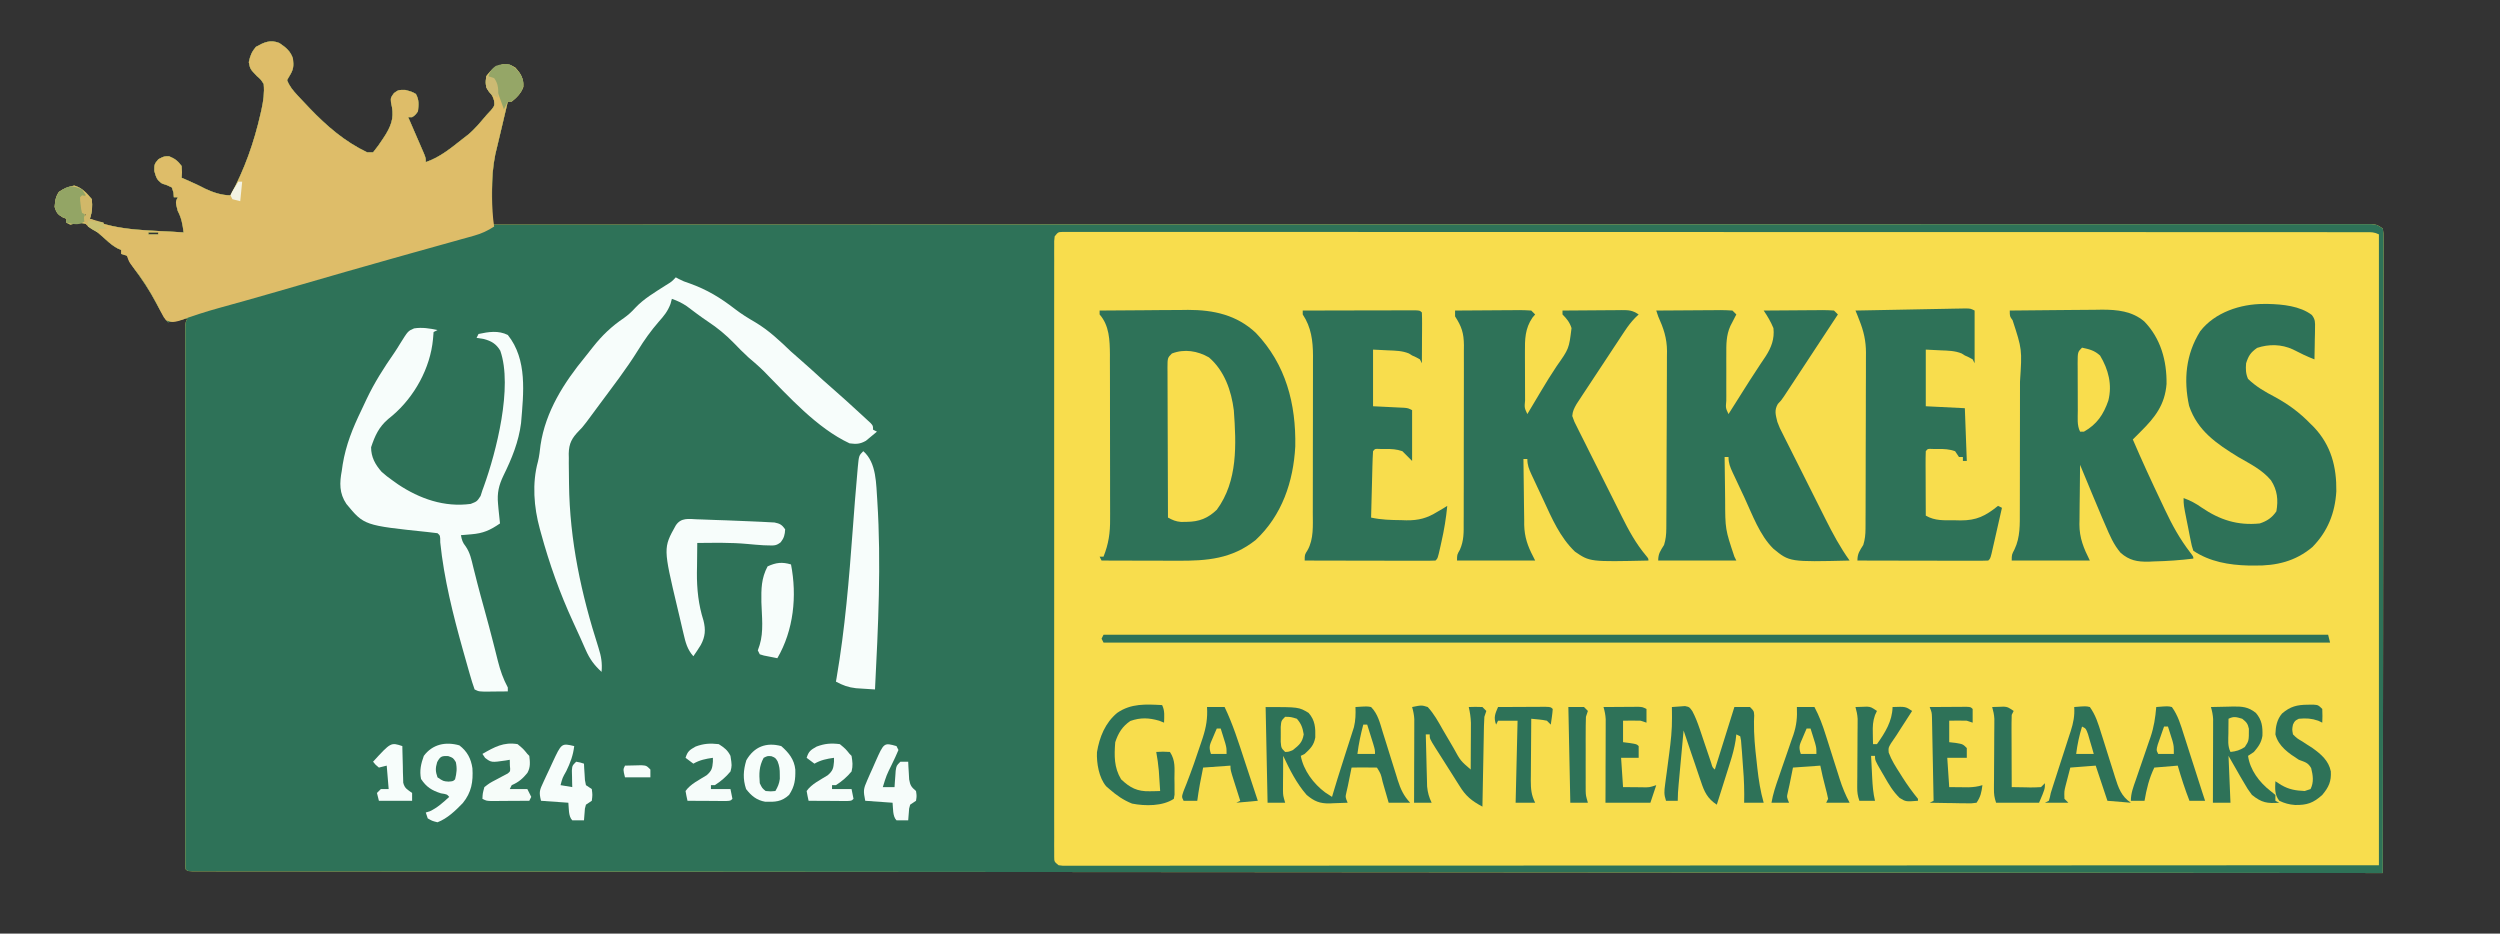 <?xml version="1.0" encoding="UTF-8"?> <svg xmlns="http://www.w3.org/2000/svg" version="1.1" width="1280" height="478"><rect width="100%" height="100%" fill="#333333" stroke="none"/><path d="M0 0 C3.32 2.24 5.75 4.14 7 8 C7.39 11.69 7.35 13.44 5.38 16.62 C4.92 17.41 4.47 18.19 4 19 C5.17 22.15 7.04 24.35 9.31 26.79 C9.97 27.5 10.63 28.21 11.31 28.94 C12.01 29.68 12.71 30.42 13.44 31.19 C14.16 31.95 14.88 32.71 15.63 33.5 C24.34 42.58 33.54 50.5 45 56 C45.99 56 46.98 56 48 56 C49.95 53.61 51.61 51.34 53.25 48.75 C53.94 47.66 53.94 47.66 54.65 46.56 C57.99 40.92 58.8 36.95 57.18 30.45 C57 28 57 28 58.72 25.67 C61 24 61 24 64.56 24.06 C68 25 68 25 69.94 26.12 C71.65 29.14 71.36 31.62 71 35 C69.62 36.94 69.62 36.94 68 38 C67.34 38 66.68 38 66 38 C66.41 38.94 66.41 38.94 66.83 39.9 C68.05 42.72 69.28 45.55 70.5 48.38 C70.93 49.36 71.36 50.34 71.8 51.36 C72.21 52.3 72.61 53.24 73.03 54.21 C73.6 55.51 73.6 55.51 74.17 56.85 C75 59 75 59 75 61 C82.33 58.5 87.97 53.74 94 49 C94.87 48.33 95.75 47.65 96.64 46.96 C100.2 44 103.02 40.52 106 37 C106.82 36.11 107.65 35.23 108.5 34.31 C110.24 32.1 110.24 32.1 109.94 29.44 C109.12 26.95 109.12 26.95 107.44 25.06 C105.41 22.15 105.43 20.47 106 17 C108.58 13.48 110.32 12.21 114.5 10.94 C118 11 118 11 120.81 12.62 C123.75 15.82 125.05 18.12 124.94 22.5 C123.67 25.88 121.72 27.68 119 30 C118.34 30 117.68 30 117 30 C116.03 34.13 115.05 38.25 114.09 42.38 C113.43 45.17 112.77 47.96 112.1 50.74 C111.84 51.84 111.58 52.93 111.31 54.06 C111.08 55.02 110.85 55.98 110.61 56.97 C108.98 65.02 108.88 72.81 108.94 81 C108.94 82.73 108.94 82.73 108.95 84.5 C108.96 87.34 108.98 90.17 109 93 C109.84 93 110.67 93 111.54 93 C200.6 92.97 289.66 92.93 384.87 92.92 C386.25 92.92 387.62 92.91 388.99 92.91 C417.83 92.91 446.66 92.9 475.49 92.9 C489.98 92.9 504.46 92.89 518.94 92.89 C521.13 92.89 523.31 92.89 525.5 92.89 C559.15 92.88 592.8 92.88 626.46 92.86 C627.18 92.86 627.9 92.86 628.65 92.86 C640.32 92.86 651.99 92.85 663.66 92.85 C697.27 92.84 730.88 92.82 764.49 92.82 C765.18 92.82 765.87 92.82 766.58 92.82 C781.74 92.82 796.9 92.81 812.06 92.81 C818.16 92.81 824.26 92.81 830.36 92.81 C831.36 92.81 831.36 92.81 832.38 92.81 C853.91 92.81 875.44 92.8 896.97 92.79 C919.25 92.78 941.53 92.77 963.81 92.77 C976.67 92.77 989.53 92.77 1002.38 92.76 C1010.96 92.75 1019.53 92.75 1028.11 92.76 C1033 92.76 1037.89 92.76 1042.79 92.75 C1047.23 92.74 1051.68 92.74 1056.12 92.75 C1057.73 92.75 1059.33 92.75 1060.94 92.75 C1063.11 92.74 1065.27 92.74 1067.44 92.75 C1069.25 92.75 1069.25 92.75 1071.09 92.75 C1074 93 1074 93 1077 95 C1077.37 97.36 1077.37 97.36 1077.37 100.4 C1077.38 101.55 1077.38 102.71 1077.39 103.9 C1077.37 105.81 1077.37 105.81 1077.36 107.77 C1077.36 109.13 1077.36 110.49 1077.37 111.86 C1077.38 115.62 1077.36 119.37 1077.35 123.13 C1077.34 127.18 1077.34 131.23 1077.34 135.27 C1077.34 142.29 1077.33 149.31 1077.32 156.33 C1077.29 166.47 1077.28 176.62 1077.28 186.76 C1077.27 203.22 1077.25 219.68 1077.23 236.14 C1077.2 252.13 1077.18 268.13 1077.16 284.12 C1077.16 285.1 1077.16 286.09 1077.16 287.1 C1077.16 292.05 1077.15 296.99 1077.15 301.93 C1077.12 342.95 1077.07 383.98 1077 425 C1042.61 424.97 1008.22 424.95 973.84 424.92 C973.16 424.92 972.49 424.92 971.8 424.92 C899.72 424.87 827.64 424.81 755.57 424.76 C753.97 424.76 752.37 424.75 750.77 424.75 C717.17 424.73 683.58 424.7 649.99 424.67 C633.12 424.66 616.25 424.64 599.37 424.63 C596.83 424.63 594.28 424.63 591.74 424.62 C552.53 424.59 513.32 424.56 474.11 424.53 C473.27 424.53 472.43 424.53 471.56 424.53 C457.96 424.52 444.36 424.51 430.76 424.5 C391.6 424.47 352.44 424.44 313.29 424.41 C312.08 424.41 312.08 424.41 310.85 424.41 C293.19 424.4 275.52 424.38 257.86 424.37 C250.76 424.36 243.65 424.35 236.55 424.35 C235.38 424.35 235.38 424.35 234.19 424.35 C209.1 424.32 184.02 424.31 158.93 424.29 C133.67 424.27 108.42 424.25 83.16 424.23 C79.68 424.23 76.19 424.22 72.71 424.22 C71.68 424.22 71.68 424.22 70.64 424.22 C60.46 424.21 50.27 424.2 40.09 424.2 C28.78 424.19 17.46 424.18 6.15 424.17 C0.45 424.16 -5.25 424.16 -10.96 424.16 C-16.13 424.16 -21.31 424.15 -26.49 424.14 C-28.36 424.14 -30.23 424.14 -32.11 424.14 C-34.63 424.14 -37.15 424.14 -39.67 424.13 C-40.41 424.13 -41.15 424.13 -41.91 424.14 C-46.89 424.11 -46.89 424.11 -48 423 C-48.1 421.51 -48.13 420.01 -48.13 418.51 C-48.13 417.53 -48.13 416.56 -48.13 415.55 C-48.13 414.47 -48.13 413.38 -48.13 412.26 C-48.13 410.55 -48.13 410.55 -48.13 408.8 C-48.14 405.61 -48.13 402.43 -48.13 399.24 C-48.13 395.81 -48.13 392.38 -48.13 388.95 C-48.14 382.22 -48.14 375.49 -48.14 368.77 C-48.13 363.3 -48.13 357.84 -48.13 352.37 C-48.13 351.6 -48.13 350.82 -48.13 350.02 C-48.13 348.44 -48.13 346.87 -48.14 345.29 C-48.14 330.48 -48.13 315.68 -48.13 300.87 C-48.12 288.16 -48.13 275.44 -48.13 262.72 C-48.14 247.98 -48.14 233.23 -48.13 218.48 C-48.13 216.91 -48.13 215.33 -48.13 213.76 C-48.13 212.6 -48.13 212.6 -48.13 211.42 C-48.13 205.96 -48.13 200.5 -48.14 195.04 C-48.14 188.38 -48.14 181.73 -48.13 175.08 C-48.13 171.68 -48.13 168.29 -48.13 164.89 C-48.14 161.21 -48.13 157.54 -48.13 153.86 C-48.13 152.24 -48.13 152.24 -48.13 150.58 C-48.13 149.11 -48.13 149.11 -48.13 147.62 C-48.13 146.77 -48.13 145.92 -48.13 145.04 C-48 143 -48 143 -47 141 C-51.95 141.99 -51.95 141.99 -57 143 C-59.51 139.43 -61.66 135.81 -63.69 131.94 C-66.73 126.25 -70.3 121.09 -74.05 115.85 C-76 113 -76 113 -77.08 110.68 C-77.95 108.64 -77.95 108.64 -81 108 C-81 107.34 -81 106.68 -81 106 C-81.58 105.74 -82.16 105.48 -82.76 105.21 C-85.13 103.93 -86.84 102.5 -88.81 100.69 C-90.21 99.46 -91.6 98.23 -93 97 C-93.6 96.47 -94.21 95.94 -94.83 95.39 C-98.09 92.77 -99.57 91.97 -103.81 92.25 C-105.39 92.62 -105.39 92.62 -107 93 C-107.66 92.67 -108.32 92.34 -109 92 C-109 91.34 -109 90.68 -109 90 C-109.93 89.63 -109.93 89.63 -110.88 89.25 C-113.47 87.73 -114.12 86.87 -115 84 C-114.81 80.94 -114.55 78.81 -112.81 76.25 C-110.27 74.5 -108.01 73.67 -105 73 C-101.1 74.06 -98.47 76.91 -96 80 C-95.6 83.82 -95.79 86.36 -97 90 C-82.69 96.56 -64.46 95.8 -49 97 C-49.54 92.87 -50.05 89.66 -52 86 C-53.2 81.41 -53.2 81.41 -52 79 C-52.66 79 -53.32 79 -54 79 C-54.06 78.22 -54.12 77.43 -54.19 76.62 C-54.46 75.76 -54.72 74.89 -55 74 C-57.38 72.82 -57.38 72.82 -60 72 C-62.77 70.12 -63.04 68.86 -64 65.56 C-64 62 -64 62 -61.88 59.5 C-59 58 -59 58 -56.44 58 C-53.42 59.24 -51.93 60.35 -50 63 C-49.75 66.25 -49.75 66.25 -50 69 C-49.42 69.25 -48.84 69.51 -48.24 69.77 C-44.75 71.31 -41.31 72.84 -37.94 74.62 C-33.9 76.52 -29.51 78 -25 78 C-17.78 64.71 -12.99 51.05 -9.62 36.31 C-9.46 35.58 -9.29 34.85 -9.12 34.1 C-8.17 29.69 -7.55 25.53 -8 21 C-9.46 18.71 -9.46 18.71 -11.5 16.94 C-14.93 13.34 -14.93 13.34 -15.62 9.81 C-14.89 6.5 -14.19 4.62 -12 2 C-7.74 -0.37 -4.67 -1.84 0 0 Z M-6 21 C-5 24 -5 24 -5 24 Z M112 29 C113 31 113 31 113 31 Z M114 31 C115 34 115 34 115 34 Z M-8 32 C-7 35 -7 35 -7 35 Z M-9 37 C-8 39 -8 39 -8 39 Z M60 37 C61 39 61 39 61 39 Z M-100 87 C-99.67 87.66 -99.34 88.32 -99 89 C-98.67 88.34 -98.34 87.68 -98 87 C-98.66 87 -99.32 87 -100 87 Z M-67 97 C-67 97.33 -67 97.66 -67 98 C-65.35 98 -63.7 98 -62 98 C-62 97.67 -62 97.34 -62 97 C-63.65 97 -65.3 97 -67 97 Z M1074 419 C1075 421 1075 421 1075 421 Z M1075 422 C1076 424 1076 424 1076 424 Z " fill="#F8DD4D" transform="translate(143,22)"></path><path d="M0 0 C3.32 2.24 5.75 4.14 7 8 C7.39 11.69 7.35 13.44 5.38 16.62 C4.92 17.41 4.47 18.19 4 19 C5.17 22.15 7.04 24.35 9.31 26.79 C9.97 27.5 10.63 28.21 11.31 28.94 C12.01 29.68 12.71 30.42 13.44 31.19 C14.16 31.95 14.88 32.71 15.63 33.5 C24.34 42.58 33.54 50.5 45 56 C45.99 56 46.98 56 48 56 C49.95 53.61 51.61 51.34 53.25 48.75 C53.94 47.66 53.94 47.66 54.65 46.56 C57.99 40.92 58.8 36.95 57.18 30.45 C57 28 57 28 58.72 25.67 C61 24 61 24 64.56 24.06 C68 25 68 25 69.94 26.12 C71.65 29.14 71.36 31.62 71 35 C69.62 36.94 69.62 36.94 68 38 C67.34 38 66.68 38 66 38 C66.41 38.94 66.41 38.94 66.83 39.9 C68.05 42.72 69.28 45.55 70.5 48.38 C70.93 49.36 71.36 50.34 71.8 51.36 C72.21 52.3 72.61 53.24 73.03 54.21 C73.6 55.51 73.6 55.51 74.17 56.85 C75 59 75 59 75 61 C82.33 58.5 87.97 53.74 94 49 C94.87 48.33 95.75 47.65 96.64 46.96 C100.2 44 103.02 40.52 106 37 C106.82 36.11 107.65 35.23 108.5 34.31 C110.24 32.1 110.24 32.1 109.94 29.44 C109.12 26.95 109.12 26.95 107.44 25.06 C105.41 22.15 105.43 20.47 106 17 C108.58 13.48 110.32 12.21 114.5 10.94 C118 11 118 11 120.81 12.62 C123.75 15.82 125.05 18.12 124.94 22.5 C123.67 25.88 121.72 27.68 119 30 C118.34 30 117.68 30 117 30 C116.03 34.13 115.05 38.25 114.09 42.38 C113.43 45.17 112.77 47.96 112.1 50.74 C111.84 51.84 111.58 52.93 111.31 54.06 C111.08 55.02 110.85 55.98 110.61 56.97 C108.98 65.02 108.88 72.81 108.94 81 C108.94 82.73 108.94 82.73 108.95 84.5 C108.96 87.34 108.98 90.17 109 93 C109.84 93 110.67 93 111.54 93 C200.6 92.97 289.66 92.93 384.87 92.92 C386.25 92.92 387.62 92.91 388.99 92.91 C417.83 92.91 446.66 92.9 475.49 92.9 C489.98 92.9 504.46 92.89 518.94 92.89 C521.13 92.89 523.31 92.89 525.5 92.89 C559.15 92.88 592.8 92.88 626.46 92.86 C627.18 92.86 627.9 92.86 628.65 92.86 C640.32 92.86 651.99 92.85 663.66 92.85 C697.27 92.84 730.88 92.82 764.49 92.82 C765.18 92.82 765.87 92.82 766.58 92.82 C781.74 92.82 796.9 92.81 812.06 92.81 C818.16 92.81 824.26 92.81 830.36 92.81 C831.36 92.81 831.36 92.81 832.38 92.81 C853.91 92.81 875.44 92.8 896.97 92.79 C919.25 92.78 941.53 92.77 963.81 92.77 C976.67 92.77 989.53 92.77 1002.38 92.76 C1010.96 92.75 1019.53 92.75 1028.11 92.76 C1033 92.76 1037.89 92.76 1042.79 92.75 C1047.23 92.74 1051.68 92.74 1056.12 92.75 C1057.73 92.75 1059.33 92.75 1060.94 92.75 C1063.11 92.74 1065.27 92.74 1067.44 92.75 C1069.25 92.75 1069.25 92.75 1071.09 92.75 C1074 93 1074 93 1077 95 C1077.37 97.36 1077.37 97.36 1077.37 100.4 C1077.38 101.55 1077.38 102.71 1077.39 103.9 C1077.37 105.81 1077.37 105.81 1077.36 107.77 C1077.36 109.13 1077.36 110.49 1077.37 111.86 C1077.38 115.62 1077.36 119.37 1077.35 123.13 C1077.34 127.18 1077.34 131.23 1077.34 135.27 C1077.34 142.29 1077.33 149.31 1077.32 156.33 C1077.29 166.47 1077.28 176.62 1077.28 186.76 C1077.27 203.22 1077.25 219.68 1077.23 236.14 C1077.2 252.13 1077.18 268.13 1077.16 284.12 C1077.16 285.1 1077.16 286.09 1077.16 287.1 C1077.16 292.05 1077.15 296.99 1077.15 301.93 C1077.12 342.95 1077.07 383.98 1077 425 C1042.61 424.97 1008.22 424.95 973.84 424.92 C973.16 424.92 972.49 424.92 971.8 424.92 C899.72 424.87 827.64 424.81 755.57 424.76 C753.97 424.76 752.37 424.75 750.77 424.75 C717.17 424.73 683.58 424.7 649.99 424.67 C633.12 424.66 616.25 424.64 599.37 424.63 C596.83 424.63 594.28 424.63 591.74 424.62 C552.53 424.59 513.32 424.56 474.11 424.53 C473.27 424.53 472.43 424.53 471.56 424.53 C457.96 424.52 444.36 424.51 430.76 424.5 C391.6 424.47 352.44 424.44 313.29 424.41 C312.08 424.41 312.08 424.41 310.85 424.41 C293.19 424.4 275.52 424.38 257.86 424.37 C250.76 424.36 243.65 424.35 236.55 424.35 C235.38 424.35 235.38 424.35 234.19 424.35 C209.1 424.32 184.02 424.31 158.93 424.29 C133.67 424.27 108.42 424.25 83.16 424.23 C79.68 424.23 76.19 424.22 72.71 424.22 C71.68 424.22 71.68 424.22 70.64 424.22 C60.46 424.21 50.27 424.2 40.09 424.2 C28.78 424.19 17.46 424.18 6.15 424.17 C0.45 424.16 -5.25 424.16 -10.96 424.16 C-16.13 424.16 -21.31 424.15 -26.49 424.14 C-28.36 424.14 -30.23 424.14 -32.11 424.14 C-34.63 424.14 -37.15 424.14 -39.67 424.13 C-40.41 424.13 -41.15 424.13 -41.91 424.14 C-46.89 424.11 -46.89 424.11 -48 423 C-48.1 421.51 -48.13 420.01 -48.13 418.51 C-48.13 417.53 -48.13 416.56 -48.13 415.55 C-48.13 414.47 -48.13 413.38 -48.13 412.26 C-48.13 410.55 -48.13 410.55 -48.13 408.8 C-48.14 405.61 -48.13 402.43 -48.13 399.24 C-48.13 395.81 -48.13 392.38 -48.13 388.95 C-48.14 382.22 -48.14 375.49 -48.14 368.77 C-48.13 363.3 -48.13 357.84 -48.13 352.37 C-48.13 351.6 -48.13 350.82 -48.13 350.02 C-48.13 348.44 -48.13 346.87 -48.14 345.29 C-48.14 330.48 -48.13 315.68 -48.13 300.87 C-48.12 288.16 -48.13 275.44 -48.13 262.72 C-48.14 247.98 -48.14 233.23 -48.13 218.48 C-48.13 216.91 -48.13 215.33 -48.13 213.76 C-48.13 212.6 -48.13 212.6 -48.13 211.42 C-48.13 205.96 -48.13 200.5 -48.14 195.04 C-48.14 188.38 -48.14 181.73 -48.13 175.08 C-48.13 171.68 -48.13 168.29 -48.13 164.89 C-48.14 161.21 -48.13 157.54 -48.13 153.86 C-48.13 152.24 -48.13 152.24 -48.13 150.58 C-48.13 149.11 -48.13 149.11 -48.13 147.62 C-48.13 146.77 -48.13 145.92 -48.13 145.04 C-48 143 -48 143 -47 141 C-51.95 141.99 -51.95 141.99 -57 143 C-59.51 139.43 -61.66 135.81 -63.69 131.94 C-66.73 126.25 -70.3 121.09 -74.05 115.85 C-76 113 -76 113 -77.08 110.68 C-77.95 108.64 -77.95 108.64 -81 108 C-81 107.34 -81 106.68 -81 106 C-81.58 105.74 -82.16 105.48 -82.76 105.21 C-85.13 103.93 -86.84 102.5 -88.81 100.69 C-90.21 99.46 -91.6 98.23 -93 97 C-93.6 96.47 -94.21 95.94 -94.83 95.39 C-98.09 92.77 -99.57 91.97 -103.81 92.25 C-105.39 92.62 -105.39 92.62 -107 93 C-107.66 92.67 -108.32 92.34 -109 92 C-109 91.34 -109 90.68 -109 90 C-109.93 89.63 -109.93 89.63 -110.88 89.25 C-113.47 87.73 -114.12 86.87 -115 84 C-114.81 80.94 -114.55 78.81 -112.81 76.25 C-110.27 74.5 -108.01 73.67 -105 73 C-101.1 74.06 -98.47 76.91 -96 80 C-95.6 83.82 -95.79 86.36 -97 90 C-82.69 96.56 -64.46 95.8 -49 97 C-49.54 92.87 -50.05 89.66 -52 86 C-53.2 81.41 -53.2 81.41 -52 79 C-52.66 79 -53.32 79 -54 79 C-54.06 78.22 -54.12 77.43 -54.19 76.62 C-54.46 75.76 -54.72 74.89 -55 74 C-57.38 72.82 -57.38 72.82 -60 72 C-62.77 70.12 -63.04 68.86 -64 65.56 C-64 62 -64 62 -61.88 59.5 C-59 58 -59 58 -56.44 58 C-53.42 59.24 -51.93 60.35 -50 63 C-49.75 66.25 -49.75 66.25 -50 69 C-49.42 69.25 -48.84 69.51 -48.24 69.77 C-44.75 71.31 -41.31 72.84 -37.94 74.62 C-33.9 76.52 -29.51 78 -25 78 C-17.78 64.71 -12.99 51.05 -9.62 36.31 C-9.46 35.58 -9.29 34.85 -9.12 34.1 C-8.17 29.69 -7.55 25.53 -8 21 C-9.46 18.71 -9.46 18.71 -11.5 16.94 C-14.93 13.34 -14.93 13.34 -15.62 9.81 C-14.89 6.5 -14.19 4.62 -12 2 C-7.74 -0.37 -4.67 -1.84 0 0 Z M-6 21 C-5 24 -5 24 -5 24 Z M112 29 C113 31 113 31 113 31 Z M114 31 C115 34 115 34 115 34 Z M-8 32 C-7 35 -7 35 -7 35 Z M-9 37 C-8 39 -8 39 -8 39 Z M60 37 C61 39 61 39 61 39 Z M-100 87 C-99.67 87.66 -99.34 88.32 -99 89 C-98.67 88.34 -98.34 87.68 -98 87 C-98.66 87 -99.32 87 -100 87 Z M-67 97 C-67 97.33 -67 97.66 -67 98 C-65.35 98 -63.7 98 -62 98 C-62 97.67 -62 97.34 -62 97 C-63.65 97 -65.3 97 -67 97 Z M397 99 C396.7 101.4 396.7 101.4 396.75 104.24 C396.74 105.36 396.74 106.47 396.73 107.62 C396.74 108.86 396.74 110.1 396.75 111.38 C396.74 112.68 396.74 113.99 396.74 115.34 C396.73 118.98 396.73 122.62 396.74 126.26 C396.74 130.18 396.74 134.1 396.73 138.02 C396.72 145.71 396.72 153.39 396.73 161.08 C396.73 167.32 396.73 173.57 396.73 179.81 C396.73 180.7 396.73 181.58 396.73 182.5 C396.73 184.3 396.73 186.1 396.73 187.91 C396.72 204.82 396.73 221.74 396.74 238.65 C396.75 253.18 396.75 267.71 396.74 282.24 C396.73 299.09 396.72 315.95 396.73 332.8 C396.73 334.6 396.73 336.39 396.73 338.19 C396.73 339.07 396.73 339.96 396.73 340.87 C396.74 347.11 396.73 353.35 396.73 359.59 C396.72 367.19 396.72 374.79 396.73 382.39 C396.74 386.27 396.74 390.15 396.73 394.03 C396.73 398.23 396.74 402.43 396.75 406.62 C396.74 407.86 396.74 409.1 396.73 410.38 C396.74 411.49 396.74 412.61 396.75 413.76 C396.75 414.73 396.75 415.7 396.75 416.7 C396.78 419.2 396.78 419.2 399 421 C401.11 421.3 401.11 421.3 403.58 421.25 C404.56 421.25 405.53 421.26 406.53 421.26 C407.61 421.26 408.69 421.25 409.8 421.25 C410.95 421.25 412.09 421.25 413.27 421.25 C416.47 421.26 419.67 421.25 422.86 421.24 C426.33 421.24 429.8 421.24 433.27 421.25 C439.36 421.25 445.45 421.25 451.54 421.24 C460.6 421.23 469.66 421.23 478.71 421.23 C493.94 421.23 509.17 421.22 524.4 421.21 C539.49 421.2 554.58 421.19 569.66 421.19 C570.6 421.19 571.54 421.19 572.5 421.19 C577.26 421.19 582.02 421.19 586.78 421.19 C620.51 421.18 654.24 421.17 687.97 421.15 C720.74 421.13 753.52 421.12 786.29 421.11 C788.35 421.11 790.41 421.11 792.47 421.11 C809.21 421.1 825.94 421.1 842.68 421.1 C920.12 421.08 997.56 421.04 1075 421 C1075 314.41 1075 207.82 1075 98 C1072.6 96.8 1071.12 96.87 1068.43 96.87 C1067.46 96.87 1066.49 96.87 1065.49 96.87 C1064.42 96.87 1063.34 96.87 1062.23 96.87 C1060.52 96.87 1060.52 96.87 1058.78 96.87 C1055.59 96.86 1052.41 96.86 1049.22 96.87 C1045.76 96.87 1042.3 96.86 1038.84 96.86 C1032.78 96.85 1026.71 96.85 1020.64 96.85 C1011.61 96.86 1002.59 96.85 993.56 96.85 C976.51 96.84 959.46 96.83 942.41 96.83 C929.24 96.83 916.08 96.83 902.92 96.83 C899.13 96.83 895.35 96.83 891.56 96.82 C890.62 96.82 889.68 96.82 888.71 96.82 C862.24 96.82 835.77 96.81 809.3 96.81 C807.81 96.81 807.81 96.81 806.28 96.81 C801.21 96.81 796.15 96.81 791.09 96.81 C790.09 96.81 789.08 96.81 788.04 96.81 C786.01 96.81 783.98 96.81 781.94 96.81 C750.3 96.82 718.65 96.81 687 96.79 C651.48 96.78 615.96 96.77 580.44 96.77 C576.65 96.77 572.87 96.77 569.08 96.77 C567.68 96.77 567.68 96.77 566.26 96.77 C551.23 96.77 536.2 96.76 521.18 96.76 C506.09 96.75 491 96.75 475.91 96.75 C466.93 96.76 457.96 96.76 448.98 96.75 C443 96.74 437.01 96.74 431.03 96.75 C427.61 96.75 424.19 96.75 420.78 96.74 C417.11 96.74 413.44 96.74 409.77 96.75 C408.15 96.74 408.15 96.74 406.51 96.74 C405.54 96.74 404.57 96.75 403.57 96.75 C402.73 96.75 401.89 96.75 401.02 96.75 C398.77 96.82 398.77 96.82 397 99 Z M1075 422 C1076 424 1076 424 1076 424 Z " fill="#2E7258" transform="translate(143,22)"></path><path d="M0 0 C3.32 2.24 5.75 4.14 7 8 C7.39 11.69 7.35 13.44 5.38 16.62 C4.92 17.41 4.47 18.19 4 19 C5.17 22.15 7.04 24.35 9.31 26.79 C9.97 27.5 10.63 28.21 11.31 28.94 C12.01 29.68 12.71 30.42 13.44 31.19 C14.16 31.95 14.88 32.71 15.63 33.5 C24.34 42.58 33.54 50.5 45 56 C45.99 56 46.98 56 48 56 C49.95 53.61 51.61 51.34 53.25 48.75 C53.94 47.66 53.94 47.66 54.65 46.56 C57.99 40.92 58.8 36.95 57.18 30.45 C57 28 57 28 58.72 25.67 C61 24 61 24 64.56 24.06 C68 25 68 25 69.94 26.12 C71.65 29.14 71.36 31.62 71 35 C69.62 36.94 69.62 36.94 68 38 C67.34 38 66.68 38 66 38 C66.41 38.94 66.41 38.94 66.83 39.9 C68.05 42.72 69.28 45.55 70.5 48.38 C70.93 49.36 71.36 50.34 71.8 51.36 C72.21 52.3 72.61 53.24 73.03 54.21 C73.6 55.51 73.6 55.51 74.17 56.85 C75 59 75 59 75 61 C82.33 58.5 87.97 53.74 94 49 C94.87 48.33 95.75 47.65 96.64 46.96 C100.2 44 103.02 40.52 106 37 C106.82 36.11 107.65 35.23 108.5 34.31 C110.24 32.1 110.24 32.1 109.94 29.44 C109.12 26.95 109.12 26.95 107.44 25.06 C105.41 22.15 105.43 20.47 106 17 C108.58 13.48 110.32 12.21 114.5 10.94 C118 11 118 11 120.81 12.62 C123.75 15.82 125.05 18.12 124.94 22.5 C123.67 25.88 121.72 27.68 119 30 C118.34 30 117.68 30 117 30 C116.03 34.13 115.05 38.25 114.09 42.38 C113.43 45.17 112.77 47.96 112.1 50.74 C111.84 51.84 111.58 52.93 111.31 54.06 C111.08 55.02 110.85 55.98 110.61 56.97 C109.29 63.49 108.83 69.81 108.88 76.44 C108.88 77.18 108.88 77.92 108.88 78.68 C108.92 83.85 109.26 88.88 110 94 C106.67 96.13 103.66 97.57 99.86 98.63 C98.85 98.92 97.84 99.2 96.79 99.5 C95.69 99.8 94.59 100.1 93.46 100.41 C92.3 100.74 91.13 101.07 89.93 101.41 C87.4 102.11 84.88 102.82 82.35 103.52 C78.33 104.64 74.32 105.76 70.31 106.89 C69.63 107.08 68.95 107.27 68.25 107.46 C66.87 107.85 65.49 108.24 64.1 108.63 C61.99 109.22 59.87 109.82 57.76 110.41 C41.71 114.91 25.69 119.54 9.68 124.18 C6.2 125.18 2.72 126.19 -0.76 127.2 C-2.42 127.67 -2.42 127.67 -4.1 128.16 C-12.96 130.72 -21.84 133.21 -30.73 135.65 C-37.67 137.57 -44.45 139.76 -51.21 142.25 C-54.16 143.04 -55.21 143.1 -58 142 C-59.23 140.42 -59.23 140.42 -60.26 138.39 C-60.65 137.64 -61.05 136.89 -61.45 136.12 C-61.86 135.32 -62.27 134.51 -62.69 133.69 C-66.38 126.7 -70.35 120.45 -75.29 114.29 C-77 112 -77 112 -78 109 C-78.99 108.67 -79.98 108.34 -81 108 C-81 107.34 -81 106.68 -81 106 C-81.58 105.74 -82.16 105.48 -82.76 105.21 C-85.13 103.93 -86.84 102.5 -88.81 100.69 C-90.21 99.46 -91.6 98.23 -93 97 C-93.6 96.47 -94.21 95.94 -94.83 95.39 C-98.09 92.77 -99.57 91.97 -103.81 92.25 C-105.39 92.62 -105.39 92.62 -107 93 C-107.66 92.67 -108.32 92.34 -109 92 C-109 91.34 -109 90.68 -109 90 C-109.93 89.63 -109.93 89.63 -110.88 89.25 C-113.47 87.73 -114.12 86.87 -115 84 C-114.81 80.94 -114.55 78.81 -112.81 76.25 C-110.27 74.5 -108.01 73.67 -105 73 C-101.1 74.06 -98.47 76.91 -96 80 C-95.6 83.82 -95.79 86.36 -97 90 C-82.69 96.56 -64.46 95.8 -49 97 C-49.54 92.87 -50.05 89.66 -52 86 C-53.2 81.41 -53.2 81.41 -52 79 C-52.66 79 -53.32 79 -54 79 C-54.06 78.22 -54.12 77.43 -54.19 76.62 C-54.46 75.76 -54.72 74.89 -55 74 C-57.38 72.82 -57.38 72.82 -60 72 C-62.77 70.12 -63.04 68.86 -64 65.56 C-64 62 -64 62 -61.88 59.5 C-59 58 -59 58 -56.44 58 C-53.42 59.24 -51.93 60.35 -50 63 C-49.75 66.25 -49.75 66.25 -50 69 C-49.42 69.25 -48.84 69.51 -48.24 69.77 C-44.75 71.31 -41.31 72.84 -37.94 74.62 C-33.9 76.52 -29.51 78 -25 78 C-17.78 64.71 -12.99 51.05 -9.62 36.31 C-9.46 35.58 -9.29 34.85 -9.12 34.1 C-8.17 29.69 -7.55 25.53 -8 21 C-9.46 18.71 -9.46 18.71 -11.5 16.94 C-14.93 13.34 -14.93 13.34 -15.62 9.81 C-14.89 6.5 -14.19 4.62 -12 2 C-7.74 -0.37 -4.67 -1.84 0 0 Z M-6 21 C-5 24 -5 24 -5 24 Z M112 29 C113 31 113 31 113 31 Z M114 31 C115 34 115 34 115 34 Z M-8 32 C-7 35 -7 35 -7 35 Z M-9 37 C-8 39 -8 39 -8 39 Z M60 37 C61 39 61 39 61 39 Z M-100 87 C-99.67 87.66 -99.34 88.32 -99 89 C-98.67 88.34 -98.34 87.68 -98 87 C-98.66 87 -99.32 87 -100 87 Z M-67 97 C-67 97.33 -67 97.66 -67 98 C-65.35 98 -63.7 98 -62 98 C-62 97.67 -62 97.34 -62 97 C-63.65 97 -65.3 97 -67 97 Z " fill="#DEBD69" transform="translate(143,22)"></path><path d="M0 0 C7.61 -0.08 15.23 -0.13 22.84 -0.16 C25.43 -0.18 28.01 -0.2 30.6 -0.23 C34.33 -0.26 38.06 -0.28 41.8 -0.29 C42.94 -0.31 44.08 -0.32 45.25 -0.34 C58.45 -0.34 70.25 2.28 80 11.44 C95.37 27.56 100.6 47.76 100.18 69.6 C99.21 87.61 93.38 104.9 79.91 117.47 C67.72 127.2 55.01 128.17 39.96 128.1 C38.85 128.1 37.73 128.09 36.57 128.09 C33.03 128.09 29.48 128.08 25.94 128.06 C23.52 128.06 21.11 128.05 18.69 128.05 C12.79 128.04 6.9 128.02 1 128 C0.67 127.34 0.34 126.68 0 126 C0.66 126 1.32 126 2 126 C4.62 119.46 5.43 113.77 5.37 106.76 C5.38 105.78 5.38 104.79 5.38 103.78 C5.39 100.56 5.38 97.34 5.36 94.12 C5.36 91.87 5.36 89.62 5.36 87.37 C5.36 82.66 5.35 77.95 5.34 73.24 C5.31 67.21 5.31 61.19 5.32 55.17 C5.32 50.52 5.32 45.87 5.31 41.23 C5.3 39.01 5.3 36.79 5.3 34.57 C5.3 31.46 5.29 28.35 5.27 25.24 C5.28 24.33 5.28 23.43 5.28 22.49 C5.22 15.22 5 7.68 0 2 C0 1.34 0 0.68 0 0 Z " fill="#2E7258" transform="translate(563,159)"></path><path d="M0 0 C7.26 -0.09 14.52 -0.16 21.78 -0.21 C25.15 -0.23 28.52 -0.26 31.89 -0.3 C35.78 -0.35 39.67 -0.37 43.55 -0.39 C44.75 -0.41 45.95 -0.43 47.18 -0.45 C55.03 -0.46 62.58 0.28 68.81 5.52 C77.34 14.28 80.43 25.75 80.27 37.59 C79.44 48.2 74.39 54.71 67 62 C66.25 62.75 65.49 63.51 64.72 64.29 C64.15 64.85 63.58 65.42 63 66 C67.61 76.73 72.49 87.34 77.52 97.88 C78.17 99.24 78.81 100.59 79.44 101.95 C83.18 109.91 87.12 117.04 92.51 124.03 C94 126 94 126 94 127 C87.3 127.83 80.68 128.3 73.94 128.44 C73 128.48 72.05 128.53 71.08 128.58 C65.23 128.67 61.26 127.95 56.77 124.05 C53.18 119.88 51.15 115.03 49 110 C48.44 108.71 47.88 107.42 47.32 106.13 C45.55 102.02 43.83 97.89 42.12 93.75 C41.53 92.31 40.93 90.87 40.33 89.43 C38.88 85.96 37.44 82.48 36 79 C35.93 84.12 35.87 89.25 35.84 94.37 C35.82 96.11 35.8 97.85 35.77 99.59 C35.74 102.1 35.72 104.61 35.71 107.12 C35.69 107.89 35.68 108.66 35.66 109.45 C35.66 116.52 37.87 121.74 41 128 C27.8 128 14.6 128 1 128 C1 125 1 125 2.44 122.25 C5.4 116.08 5.15 109.47 5.15 102.75 C5.15 101.85 5.15 100.95 5.16 100.02 C5.16 97.06 5.17 94.1 5.17 91.14 C5.17 89.07 5.17 87 5.18 84.93 C5.18 80.59 5.19 76.25 5.19 71.92 C5.19 66.38 5.2 60.84 5.22 55.31 C5.23 51.03 5.23 46.75 5.23 42.48 C5.23 40.44 5.23 38.4 5.24 36.36 C6.32 19.88 6.32 19.88 1.43 4.91 C0 3 0 3 0 0 Z " fill="#2E7258" transform="translate(1029,159)"></path><path d="M0 0 C5.52 -0.05 11.04 -0.09 16.55 -0.11 C18.43 -0.12 20.31 -0.13 22.19 -0.15 C24.88 -0.18 27.58 -0.19 30.27 -0.2 C31.12 -0.21 31.96 -0.22 32.83 -0.23 C34.89 -0.23 36.94 -0.12 39 0 C39.66 0.66 40.32 1.32 41 2 C40.55 2.54 40.09 3.07 39.62 3.62 C35.79 9.22 35.71 14.77 35.77 21.3 C35.77 22.18 35.77 23.05 35.77 23.96 C35.77 25.8 35.78 27.64 35.79 29.49 C35.81 32.32 35.81 35.15 35.81 37.99 C35.82 39.78 35.83 41.57 35.83 43.36 C35.83 44.21 35.83 45.07 35.84 45.94 C35.49 49.78 35.49 49.78 37 53 C37.31 52.48 37.62 51.96 37.94 51.42 C38.88 49.84 39.82 48.27 40.76 46.7 C41.84 44.89 42.93 43.07 44 41.26 C46.59 36.93 49.2 32.64 52.02 28.46 C58.32 19.54 58.32 19.54 59.62 8.99 C58.71 6.06 57.15 4.15 55 2 C55 1.34 55 0.68 55 0 C60.07 -0.05 65.14 -0.09 70.22 -0.11 C71.94 -0.12 73.67 -0.13 75.39 -0.15 C77.87 -0.18 80.35 -0.19 82.83 -0.2 C83.6 -0.21 84.38 -0.22 85.17 -0.23 C88.99 -0.23 90.74 -0.17 94 2 C93.4 2.57 92.81 3.14 92.19 3.72 C90.13 5.87 88.54 7.95 86.9 10.43 C86.03 11.73 86.03 11.73 85.15 13.06 C84.24 14.45 84.24 14.45 83.3 15.88 C82.67 16.84 82.03 17.8 81.37 18.79 C80.04 20.82 78.7 22.85 77.36 24.88 C75.32 27.99 73.26 31.1 71.2 34.2 C69.9 36.18 68.6 38.15 67.3 40.12 C66.68 41.05 66.07 41.98 65.43 42.94 C64.86 43.81 64.3 44.68 63.71 45.57 C63.21 46.33 62.71 47.09 62.19 47.88 C60.95 50.09 60.19 51.47 60 54 C61.04 56.98 61.04 56.98 62.71 60.19 C63.01 60.8 63.31 61.41 63.62 62.04 C64.62 64.05 65.64 66.06 66.66 68.07 C67.36 69.48 68.06 70.89 68.76 72.3 C70.24 75.25 71.72 78.2 73.21 81.15 C75.11 84.9 76.99 88.67 78.86 92.43 C80.31 95.35 81.76 98.26 83.23 101.16 C83.92 102.55 84.61 103.93 85.3 105.32 C88.89 112.52 92.53 119.25 97.74 125.45 C99 127 99 127 99 128 C69.01 128.67 69.01 128.67 61.38 123.44 C53.7 116.09 49.53 106.31 45.14 96.81 C44.12 94.6 43.08 92.4 42.04 90.2 C41.38 88.79 40.73 87.38 40.07 85.98 C39.76 85.32 39.45 84.66 39.13 83.99 C37.82 81.13 37 79.18 37 76 C36.34 76 35.68 76 35 76 C35.04 81.67 35.11 87.35 35.21 93.02 C35.24 94.95 35.26 96.88 35.27 98.8 C35.29 101.59 35.34 104.37 35.39 107.15 C35.39 108 35.39 108.85 35.39 109.73 C35.54 115.92 37.14 120.54 40 126 C40.33 126.66 40.66 127.32 41 128 C27.8 128 14.6 128 1 128 C1 125 1 125 2.47 122.47 C4.56 117.72 4.43 113.56 4.4 108.42 C4.41 107.37 4.42 106.32 4.42 105.23 C4.44 101.76 4.44 98.29 4.43 94.82 C4.44 92.4 4.44 89.98 4.45 87.56 C4.46 82.49 4.46 77.43 4.45 72.36 C4.43 65.87 4.45 59.39 4.48 52.9 C4.5 47.91 4.5 42.91 4.5 37.92 C4.5 35.53 4.5 33.13 4.51 30.74 C4.53 27.4 4.52 24.05 4.5 20.71 C4.51 19.72 4.52 18.74 4.53 17.72 C4.46 11.54 3.37 8.16 0 3 C0 2.01 0 1.02 0 0 Z " fill="#2E7258" transform="translate(745,159)"></path><path d="M0 0 C5.52 -0.05 11.04 -0.09 16.55 -0.11 C18.43 -0.12 20.31 -0.13 22.19 -0.15 C24.88 -0.18 27.58 -0.19 30.27 -0.2 C31.12 -0.21 31.96 -0.22 32.83 -0.23 C34.89 -0.23 36.94 -0.12 39 0 C39.66 0.66 40.32 1.32 41 2 C40.72 2.53 40.45 3.06 40.16 3.61 C39.8 4.32 39.44 5.02 39.06 5.75 C38.7 6.45 38.34 7.14 37.97 7.86 C35.77 12.71 35.85 17.42 35.87 22.67 C35.87 23.5 35.87 24.34 35.86 25.2 C35.86 26.96 35.87 28.72 35.87 30.48 C35.88 33.19 35.87 35.89 35.86 38.6 C35.86 40.31 35.87 42.02 35.87 43.73 C35.87 44.54 35.86 45.36 35.86 46.2 C35.52 49.9 35.52 49.9 37 53 C37.76 51.8 38.52 50.6 39.27 49.41 C39.76 48.63 40.25 47.86 40.76 47.06 C41.84 45.34 42.93 43.62 44.01 41.9 C46.63 37.73 49.26 33.59 51.99 29.49 C52.44 28.8 52.9 28.1 53.37 27.38 C54.22 26.08 55.09 24.8 55.96 23.52 C58.93 18.95 60.61 14.52 60 9 C58.66 5.76 56.98 2.89 55 0 C60.09 -0.05 65.18 -0.09 70.27 -0.11 C72 -0.12 73.74 -0.13 75.47 -0.15 C77.96 -0.18 80.44 -0.19 82.93 -0.2 C83.71 -0.21 84.48 -0.22 85.28 -0.23 C87.19 -0.23 89.1 -0.12 91 0 C91.99 0.99 91.99 0.99 93 2 C88.93 8.19 84.85 14.39 80.77 20.58 C79.39 22.69 78 24.79 76.62 26.9 C74.62 29.93 72.63 32.96 70.64 35.98 C69.71 37.4 69.71 37.4 68.76 38.84 C68.18 39.72 67.6 40.6 67 41.51 C66.24 42.67 66.24 42.67 65.46 43.85 C64 46 64 46 62.25 47.84 C60.34 51.15 61.14 53.36 62 57 C63.23 60.19 63.23 60.19 64.86 63.34 C65.3 64.23 65.3 64.23 65.75 65.14 C66.71 67.07 67.69 69 68.67 70.93 C69.35 72.29 70.03 73.65 70.71 75.01 C72.13 77.85 73.56 80.69 74.99 83.52 C76.82 87.13 78.63 90.75 80.43 94.37 C81.83 97.18 83.24 99.98 84.65 102.78 C85.32 104.11 85.99 105.45 86.66 106.78 C90.35 114.16 94.18 121.28 99 128 C68.23 128.74 68.23 128.74 59.96 121.93 C52.97 115.07 49.22 104.52 45.14 95.74 C44.11 93.54 43.08 91.34 42.04 89.15 C41.38 87.75 40.73 86.34 40.07 84.94 C39.76 84.29 39.45 83.64 39.13 82.96 C37.82 80.11 37 78.18 37 75 C36.34 75 35.68 75 35 75 C35.04 80.5 35.11 85.99 35.21 91.49 C35.24 93.35 35.26 95.22 35.27 97.08 C35.32 111.98 35.32 111.98 40 126 C40.33 126.66 40.66 127.32 41 128 C27.8 128 14.6 128 1 128 C1 124.38 2.14 123.05 4 120 C4.88 117.18 5.13 114.62 5.15 111.68 C5.15 110.82 5.16 109.96 5.17 109.08 C5.17 108.14 5.17 107.21 5.18 106.25 C5.18 105.26 5.19 104.27 5.2 103.25 C5.22 99.98 5.23 96.7 5.24 93.43 C5.24 92.31 5.25 91.19 5.25 90.04 C5.27 84.1 5.29 78.17 5.3 72.24 C5.31 66.13 5.34 60.02 5.38 53.9 C5.41 49.19 5.41 44.48 5.42 39.77 C5.42 37.52 5.43 35.26 5.45 33.01 C5.48 29.85 5.48 26.69 5.47 23.53 C5.49 22.15 5.49 22.15 5.51 20.74 C5.46 14.07 3.73 9.03 1 3 C0.67 2.01 0.34 1.02 0 0 Z " fill="#2E7258" transform="translate(848,159)"></path><path d="M0 0 C0.73 0 1.47 0 2.22 0 C9.58 0.16 18.6 1.05 24.59 5.64 C26.39 7.95 26.28 9.36 26.23 12.26 C26.22 13.2 26.21 14.14 26.2 15.1 C26.18 16.08 26.15 17.06 26.12 18.06 C26.1 19.54 26.1 19.54 26.08 21.06 C26.05 23.5 26 25.94 25.94 28.38 C22.12 26.89 18.53 25.18 14.9 23.28 C9.03 20.58 2.64 20.48 -3.44 22.5 C-6.75 24.87 -7.82 26.49 -9.06 30.38 C-9.3 33.29 -9.26 35.7 -8.06 38.38 C-3.89 42.38 0.6 44.96 5.69 47.62 C12.65 51.41 18.4 55.66 23.94 61.38 C24.51 61.94 25.08 62.5 25.66 63.07 C34.49 72.42 37.3 83.43 37.14 95.94 C36.48 107.02 32.73 116.5 24.87 124.48 C16.18 131.8 6.41 134.1 -4.75 133.94 C-5.79 133.93 -6.83 133.92 -7.9 133.92 C-17.82 133.67 -27.66 131.98 -36.06 126.38 C-36.86 123.99 -36.86 123.99 -37.45 121.04 C-37.67 119.97 -37.88 118.91 -38.1 117.81 C-38.32 116.7 -38.53 115.59 -38.75 114.44 C-38.97 113.33 -39.2 112.22 -39.43 111.07 C-41.06 102.89 -41.06 102.89 -41.06 99.38 C-37.61 100.64 -34.8 102.12 -31.81 104.25 C-22.53 110.58 -13.36 113.54 -2.06 112.38 C1.64 111.17 4.2 109.45 6.44 106.19 C7.47 100.38 6.96 95.33 3.69 90.31 C-0.79 84.9 -7.07 81.85 -13.06 78.38 C-24.13 71.57 -33.95 64.95 -38.25 52.16 C-41.13 38.76 -39.93 25.79 -32.59 14.02 C-25.13 4.29 -11.87 -0.03 0 0 Z " fill="#2E7258" transform="translate(1159.062,155.625)"></path><path d="M0 0 C0 8.91 0 17.82 0 27 C-0.5 26.01 -0.5 26.01 -1 25 C-2.85 23.95 -2.85 23.95 -5 23 C-5.53 22.66 -6.07 22.32 -6.62 21.98 C-10.08 20.56 -13.56 20.53 -17.25 20.38 C-19.81 20.25 -22.37 20.13 -25 20 C-25 29.57 -25 39.14 -25 49 C-18.4 49.33 -11.8 49.66 -5 50 C-4.67 58.91 -4.34 67.82 -4 77 C-4.66 77 -5.32 77 -6 77 C-6 76.34 -6 75.68 -6 75 C-6.66 75 -7.32 75 -8 75 C-8.66 74.01 -9.32 73.02 -10 72 C-13.12 70.96 -15.36 70.87 -18.62 70.88 C-19.61 70.87 -20.59 70.87 -21.6 70.87 C-23.95 70.73 -23.95 70.73 -25 72 C-25.09 74.45 -25.12 76.87 -25.1 79.32 C-25.1 80.41 -25.1 80.41 -25.09 81.53 C-25.09 83.88 -25.08 86.22 -25.06 88.56 C-25.06 90.15 -25.05 91.73 -25.05 93.32 C-25.04 97.21 -25.02 101.11 -25 105 C-20.22 107.77 -15.58 107.37 -10.19 107.38 C-9.21 107.4 -8.24 107.42 -7.24 107.45 C1.06 107.48 5.53 105.18 12 100 C12.66 100.33 13.32 100.66 14 101 C13.03 105.31 12.05 109.63 11.06 113.94 C10.78 115.17 10.51 116.4 10.22 117.67 C9.95 118.84 9.69 120.01 9.41 121.21 C9.16 122.3 8.92 123.38 8.66 124.5 C8 127 8 127 7 128 C4.91 128.09 2.82 128.12 0.74 128.11 C-0.24 128.11 -0.24 128.11 -1.24 128.11 C-3.41 128.11 -5.58 128.11 -7.75 128.1 C-9.25 128.1 -10.76 128.09 -12.26 128.09 C-16.21 128.09 -20.17 128.08 -24.13 128.07 C-28.16 128.06 -32.2 128.05 -36.23 128.05 C-44.15 128.04 -52.08 128.02 -60 128 C-60 124.38 -58.86 123.05 -57 120 C-56.12 117.19 -55.87 114.65 -55.86 111.71 C-55.85 110.86 -55.85 110.01 -55.84 109.13 C-55.84 108.2 -55.84 107.28 -55.84 106.33 C-55.83 105.34 -55.83 104.36 -55.82 103.35 C-55.81 100.11 -55.8 96.86 -55.8 93.61 C-55.79 91.35 -55.79 89.09 -55.78 86.83 C-55.77 82.09 -55.76 77.35 -55.76 72.61 C-55.75 66.55 -55.73 60.49 -55.7 54.43 C-55.68 49.76 -55.68 45.09 -55.68 40.42 C-55.67 38.19 -55.67 35.95 -55.65 33.72 C-55.64 30.59 -55.64 27.45 -55.64 24.32 C-55.63 22.95 -55.63 22.95 -55.62 21.55 C-55.65 15.51 -56.76 10.6 -59 5 C-59.39 3.99 -59.78 2.98 -60.19 1.94 C-60.59 0.98 -60.59 0.98 -61 0 C-53.34 -0.15 -45.68 -0.3 -38.03 -0.44 C-34.47 -0.51 -30.91 -0.58 -27.36 -0.65 C-23.27 -0.73 -19.19 -0.81 -15.1 -0.88 C-13.82 -0.91 -12.54 -0.93 -11.22 -0.96 C-10.04 -0.98 -8.86 -1 -7.64 -1.02 C-6.6 -1.04 -5.56 -1.06 -4.48 -1.08 C-2 -1 -2 -1 0 0 Z " fill="#2E7258" transform="translate(1011,159)"></path><path d="M0 0 C7.81 -0.02 15.61 -0.04 23.42 -0.05 C27.04 -0.06 30.67 -0.06 34.29 -0.08 C37.78 -0.09 41.28 -0.09 44.77 -0.09 C46.76 -0.1 48.75 -0.11 50.74 -0.11 C51.94 -0.11 53.14 -0.11 54.38 -0.11 C55.97 -0.12 55.97 -0.12 57.6 -0.12 C60 0 60 0 61 1 C61.09 2.93 61.11 4.86 61.1 6.79 C61.09 7.95 61.09 9.12 61.09 10.33 C61.08 12.18 61.08 12.18 61.06 14.06 C61.06 15.3 61.05 16.53 61.05 17.81 C61.04 20.87 61.02 23.94 61 27 C60.5 26.01 60.5 26.01 60 25 C58.15 23.95 58.15 23.95 56 23 C55.47 22.66 54.93 22.32 54.38 21.98 C50.92 20.56 47.44 20.53 43.75 20.38 C41.19 20.25 38.63 20.13 36 20 C36 29.57 36 39.14 36 49 C41.83 49.29 41.83 49.29 47.67 49.57 C48.76 49.63 48.76 49.63 49.87 49.68 C50.98 49.74 50.98 49.74 52.12 49.79 C54 50 54 50 56 51 C56 59.58 56 68.16 56 77 C54.35 75.35 52.7 73.7 51 72 C47.88 70.96 45.64 70.87 42.38 70.88 C41.39 70.87 40.41 70.87 39.4 70.87 C37.05 70.73 37.05 70.73 36 72 C35.84 74.52 35.74 77.01 35.68 79.54 C35.66 80.29 35.64 81.04 35.62 81.82 C35.56 84.23 35.5 86.65 35.44 89.06 C35.39 90.7 35.35 92.33 35.31 93.96 C35.2 97.98 35.1 101.99 35 106 C40.14 107.13 45.07 107.26 50.31 107.31 C51.22 107.34 52.14 107.37 53.08 107.4 C59.39 107.46 63.65 106.32 69 103 C69.99 102.42 70.98 101.85 72 101.25 C72.66 100.84 73.32 100.43 74 100 C73.4 106.29 72.41 112.34 71 118.5 C70.73 119.71 70.73 119.71 70.46 120.95 C69.13 126.87 69.13 126.87 68 128 C65.91 128.09 63.82 128.12 61.74 128.11 C60.76 128.11 60.76 128.11 59.76 128.11 C57.59 128.11 55.42 128.11 53.25 128.1 C51.75 128.1 50.24 128.09 48.74 128.09 C44.79 128.09 40.83 128.08 36.87 128.07 C32.84 128.06 28.8 128.05 24.77 128.05 C16.85 128.04 8.92 128.02 1 128 C1 125 1 125 2.44 122.75 C5.73 116.95 5.15 109.95 5.15 103.44 C5.15 102.51 5.15 101.58 5.16 100.62 C5.16 97.55 5.17 94.48 5.17 91.41 C5.17 89.27 5.17 87.13 5.18 84.98 C5.18 80.5 5.19 76.01 5.19 71.52 C5.19 65.79 5.2 60.05 5.22 54.32 C5.23 49.89 5.23 45.47 5.23 41.04 C5.23 38.93 5.23 36.82 5.24 34.7 C5.25 31.74 5.25 28.78 5.24 25.81 C5.25 24.95 5.25 24.09 5.26 23.2 C5.22 15.46 4.36 8.54 0 2 C0 1.34 0 0.68 0 0 Z " fill="#2E7258" transform="translate(667,159)"></path><path d="M0 0 C0.52 0.28 1.04 0.56 1.57 0.85 C4.08 2.09 4.08 2.09 7.14 3.12 C16.06 6.32 22.91 10.49 30.37 16.27 C33.68 18.82 37.08 20.91 40.69 23 C47.66 27.17 53.17 32.41 59 38 C60.35 39.2 61.7 40.39 63.06 41.56 C67.23 45.17 71.29 48.89 75.36 52.61 C77.47 54.52 79.59 56.39 81.75 58.25 C85.9 61.87 89.95 65.58 94 69.31 C95.03 70.25 95.03 70.25 96.07 71.2 C96.71 71.79 97.34 72.38 98 72.99 C98.58 73.52 99.15 74.05 99.75 74.6 C101 76 101 76 101 78 C101.66 78.33 102.32 78.66 103 79 C101.81 80.02 100.59 81.01 99.38 82 C98.7 82.56 98.03 83.11 97.34 83.69 C94.29 85.4 92.45 85.42 89 85 C72.22 77.18 57.8 60.96 44.96 47.93 C42.47 45.47 39.82 43.22 37.16 40.95 C34.53 38.57 32.09 36.04 29.62 33.5 C25.57 29.37 21.38 25.89 16.55 22.7 C12.77 20.18 9.17 17.43 5.54 14.7 C3.08 13.06 0.78 11.98 -2 11 C-2.23 11.87 -2.47 12.75 -2.71 13.64 C-4.17 17.44 -5.99 19.66 -8.69 22.69 C-12.73 27.34 -16.14 32.11 -19.37 37.37 C-25.31 46.96 -32.3 55.93 -39 65 C-39.63 65.86 -39.63 65.86 -40.28 66.73 C-41.45 68.32 -42.63 69.91 -43.81 71.5 C-44.48 72.4 -45.15 73.29 -45.83 74.22 C-48 77 -48 77 -49.5 78.5 C-53.18 82.29 -54.69 84.95 -54.81 90.25 C-54.79 91.01 -54.78 91.78 -54.76 92.56 C-54.77 93.38 -54.77 94.19 -54.78 95.04 C-54.78 97.69 -54.74 100.34 -54.69 103 C-54.68 103.91 -54.67 104.82 -54.66 105.76 C-54.34 134.73 -48.4 162.15 -39.56 189.69 C-38.18 194 -37.58 197.49 -38 202 C-41.8 198.52 -44.04 195.45 -46.12 190.75 C-46.41 190.11 -46.69 189.48 -46.98 188.82 C-47.63 187.37 -48.27 185.92 -48.91 184.46 C-50.11 181.75 -51.36 179.06 -52.61 176.37 C-59.41 161.59 -64.71 146.69 -69 131 C-69.31 129.89 -69.31 129.89 -69.62 128.76 C-72.65 117.69 -73.64 105.42 -70.55 94.25 C-69.87 91.47 -69.59 88.71 -69.25 85.88 C-66.67 68.65 -57.26 53.93 -46.41 40.73 C-45.06 39.08 -43.76 37.41 -42.45 35.72 C-37.66 29.67 -32.89 25.11 -26.5 20.79 C-24.27 19.19 -22.58 17.65 -20.75 15.62 C-16.29 10.88 -10.66 7.64 -5.23 4.14 C-2.06 2.2 -2.06 2.2 0 0 Z " fill="#F7FDFB" transform="translate(346,142)"></path><path d="M0 0 C-0.66 0.33 -1.32 0.66 -2 1 C-2.1 2.22 -2.21 3.43 -2.31 4.69 C-3.68 19.47 -11.81 34.19 -23.08 43.77 C-23.78 44.34 -24.47 44.91 -25.19 45.5 C-30.04 49.63 -32.02 54.06 -34 60 C-34 65.03 -31.92 68.81 -28.63 72.56 C-26.84 74.2 -24.98 75.6 -23 77 C-22.07 77.66 -21.14 78.33 -20.18 79.01 C-9.12 86.37 3.49 90.82 17 89 C20.22 87.74 20.22 87.74 22.06 84.94 C22.53 83.48 22.53 83.48 23 82 C23.22 81.39 23.45 80.79 23.68 80.16 C30.08 62.41 38.63 29.16 32.15 10.57 C30.04 7.01 27.54 5.59 23.69 4.56 C22.47 4.38 21.25 4.19 20 4 C20.33 3.34 20.66 2.68 21 2 C26.16 0.88 31.2 0.1 36 2.5 C46.1 15.13 44.06 32.26 42.78 47.63 C41.57 57.2 38.02 65.87 33.79 74.46 C31.39 79.45 30.46 83.42 31 89 C31.08 89.9 31.16 90.8 31.24 91.72 C31.47 94.15 31.72 96.58 32 99 C26.93 102.49 23.42 104.06 17.31 104.56 C16.32 104.65 15.32 104.73 14.3 104.82 C13.54 104.88 12.78 104.94 12 105 C12.43 107.4 12.86 108.82 14.42 110.73 C16.69 113.99 17.39 117.56 18.31 121.38 C18.75 123.1 19.18 124.82 19.62 126.54 C19.84 127.44 20.07 128.33 20.3 129.26 C21.45 133.77 22.7 138.26 23.94 142.75 C25.55 148.59 27.12 154.43 28.61 160.3 C28.87 161.33 29.14 162.37 29.41 163.44 C29.92 165.43 30.42 167.42 30.91 169.41 C32.15 174.3 33.6 178.53 36 183 C36 183.66 36 184.32 36 185 C33.54 185.03 31.08 185.05 28.62 185.06 C27.93 185.07 27.23 185.08 26.51 185.09 C21.23 185.11 21.23 185.11 19 184 C18.1 181.49 17.33 179.02 16.61 176.46 C16.38 175.68 16.16 174.9 15.93 174.09 C15.19 171.52 14.47 168.95 13.75 166.38 C13.38 165.06 13.38 165.06 13 163.73 C7.96 145.73 3.33 127.34 1.41 108.71 C1.41 105.21 1.41 105.21 0 104 C-1.71 103.75 -3.43 103.56 -5.14 103.39 C-37.58 100 -37.58 100 -46.64 89.02 C-50.35 83.53 -50.17 78.23 -49 72 C-48.77 70.41 -48.77 70.41 -48.54 68.79 C-46.9 58.79 -43.42 50.22 -39.02 41.12 C-38.09 39.18 -37.18 37.23 -36.27 35.27 C-32.28 26.89 -27.46 19.31 -22.17 11.72 C-21.09 10.13 -20.08 8.5 -19.09 6.87 C-15.1 0.47 -15.1 0.47 -12 -0.86 C-7.96 -1.5 -3.96 -0.89 0 0 Z " fill="#F7FDFB" transform="translate(224,169)"></path><path d="M0 0 C7.89 6.78 11.47 17.03 12.72 27.09 C13.97 44.45 14.84 63.28 4 78 C-0.64 82.42 -5.09 84.14 -11.44 84.19 C-12.38 84.2 -13.33 84.22 -14.31 84.23 C-17.08 83.99 -18.59 83.3 -21 82 C-21.05 71.34 -21.08 60.69 -21.1 50.03 C-21.11 45.08 -21.13 40.13 -21.15 35.19 C-21.17 30.41 -21.18 25.64 -21.19 20.87 C-21.19 19.04 -21.2 17.22 -21.21 15.4 C-21.23 12.85 -21.23 10.3 -21.23 7.75 C-21.23 6.99 -21.24 6.24 -21.25 5.45 C-21.23 0.23 -21.23 0.23 -19 -2 C-12.53 -4.49 -5.83 -3.34 0 0 Z " fill="#F9DD4D" transform="translate(619,183)"></path><path d="M0 0 C206.91 0 413.82 0 627 0 C627.33 1.32 627.66 2.64 628 4 C420.76 4 213.52 4 0 4 C-0.33 3.34 -0.66 2.68 -1 2 C-0.67 1.34 -0.34 0.68 0 0 Z " fill="#2E7258" transform="translate(565,325)"></path><path d="M0 0 C17 0 17 0 22 3 C25.36 6.82 25.56 10.65 25.43 15.55 C24.73 19.55 22.94 21.27 20 24 C19.34 24.33 18.68 24.66 18 25 C19.37 32.4 24.51 39.27 30.44 43.69 C31.62 44.46 32.81 45.24 34 46 C34.16 45.45 34.32 44.9 34.49 44.33 C36.02 39.17 37.62 34.04 39.26 28.93 C39.87 27.03 40.47 25.14 41.07 23.24 C41.48 21.95 41.9 20.66 42.32 19.37 C42.93 17.47 43.54 15.58 44.14 13.68 C44.49 12.56 44.85 11.45 45.22 10.3 C46.06 6.76 46.14 3.62 46 0 C51.96 -0.39 51.96 -0.39 54 0 C57.53 3.59 58.56 8.28 60 12.96 C60.56 14.75 61.12 16.54 61.69 18.33 C62.57 21.13 63.44 23.94 64.31 26.75 C65.15 29.47 66.01 32.19 66.87 34.9 C67.13 35.74 67.38 36.58 67.64 37.44 C69.11 42.04 70.63 45.4 74 49 C70.37 49 66.74 49 63 49 C62.48 47.18 62.48 47.18 61.94 45.32 C61.48 43.73 61.02 42.15 60.56 40.56 C60.33 39.76 60.1 38.96 59.87 38.13 C59.01 34.26 59.01 34.26 57 31 C54.81 30.93 52.62 30.92 50.44 30.94 C49.24 30.95 48.04 30.96 46.81 30.96 C45.42 30.98 45.42 30.98 44 31 C43.87 31.66 43.73 32.33 43.6 33.01 C42 41 42 41 41.37 43.64 C40.79 46.14 40.79 46.14 42 49 C39.62 49.11 37.25 49.19 34.88 49.25 C34.21 49.28 33.54 49.32 32.86 49.35 C27.7 49.45 24.94 48.28 21 45 C15.83 39.08 12.32 32.07 9 25 C8.97 28.25 8.95 31.5 8.94 34.75 C8.93 35.67 8.92 36.59 8.91 37.54 C8.91 38.43 8.91 39.32 8.9 40.23 C8.9 41.05 8.89 41.87 8.89 42.71 C8.94 45.32 8.94 45.32 10 49 C7.03 49 4.06 49 1 49 C0.67 32.83 0.34 16.66 0 0 Z " fill="#2E7258" transform="translate(648,362)"></path><path d="M0 0 C6.9 5.96 6.54 16.95 7.18 25.45 C9.24 57.65 7.62 89.82 6 122 C3.92 121.87 1.85 121.74 -0.23 121.6 C-1.39 121.52 -2.54 121.45 -3.74 121.37 C-7.73 120.92 -10.48 119.88 -14 118 C-13.88 117.3 -13.75 116.59 -13.63 115.87 C-9.35 90.81 -7.27 65.55 -5.4 40.22 C-4.66 30.34 -3.92 20.45 -3.01 10.58 C-2.94 9.74 -2.87 8.9 -2.79 8.03 C-2.23 2.23 -2.23 2.23 0 0 Z " fill="#F7FDFB" transform="translate(442,231)"></path><path d="M0 0 C1.18 0.04 1.18 0.04 2.38 0.07 C4.9 0.15 7.42 0.26 9.95 0.36 C11.6 0.41 13.26 0.47 14.92 0.52 C18.91 0.65 22.89 0.82 26.88 1.01 C28.94 1.1 31 1.19 33.06 1.28 C34.22 1.34 35.38 1.4 36.58 1.47 C37.58 1.52 38.58 1.57 39.61 1.62 C42.42 2.18 43.42 2.79 45.07 5.11 C44.93 7.91 44.52 9.53 42.79 11.75 C40.58 13.5 39.43 13.45 36.63 13.36 C35.74 13.33 34.84 13.31 33.91 13.28 C31.15 13.11 28.39 12.87 25.63 12.61 C17.13 11.82 8.6 12.03 0.07 12.11 C0.01 16.05 -0.02 19.98 -0.05 23.92 C-0.07 25.02 -0.09 26.12 -0.11 27.26 C-0.16 35.79 0.67 43.7 3.26 51.86 C4.43 56.53 4.18 60.04 1.88 64.33 C0.66 66.3 -0.6 68.22 -1.93 70.11 C-5 66.68 -5.94 63.06 -6.94 58.68 C-7.11 57.96 -7.28 57.25 -7.46 56.51 C-8 54.23 -8.53 51.95 -9.05 49.67 C-9.42 48.14 -9.78 46.61 -10.14 45.08 C-17.36 14.63 -17.36 14.63 -10.93 3.11 C-8.23 -0.95 -4.38 -0.2 0 0 Z " fill="#F7FDFB" transform="translate(356.93,265.891)"></path><path d="M0 0 C1.43 -0.14 2.87 -0.23 4.31 -0.31 C5.11 -0.37 5.91 -0.43 6.74 -0.49 C9 0 9 0 10.5 2.15 C12.05 5.1 13.16 7.98 14.23 11.14 C14.62 12.29 15.01 13.45 15.41 14.63 C15.81 15.83 16.21 17.02 16.62 18.25 C17.43 20.63 18.23 23.01 19.04 25.39 C19.39 26.44 19.74 27.5 20.11 28.58 C20.78 30.92 20.78 30.92 22 32 C25.3 21.44 28.6 10.88 32 0 C34.64 0 37.28 0 40 0 C42 2 42 2 42.15 4.34 C42.11 5.3 42.08 6.27 42.04 7.27 C41.93 14.18 42.58 20.89 43.38 27.75 C43.5 28.92 43.63 30.08 43.76 31.29 C44.44 37.35 45.34 43.13 47 49 C43.7 49 40.4 49 37 49 C37.02 47.61 37.04 46.22 37.05 44.79 C37.05 38.64 36.63 32.56 36.12 26.44 C36.05 25.35 35.97 24.26 35.89 23.13 C35.8 22.1 35.72 21.06 35.63 20 C35.56 19.06 35.49 18.12 35.41 17.16 C35.21 16.09 35.21 16.09 35 15 C34.34 14.67 33.68 14.34 33 14 C32.88 15.01 32.76 16.02 32.63 17.06 C32.02 20.88 31.1 24.34 29.93 28.03 C29.74 28.66 29.54 29.29 29.33 29.95 C28.71 31.95 28.07 33.94 27.44 35.94 C27.01 37.3 26.58 38.67 26.15 40.03 C25.11 43.36 24.05 46.68 23 50 C18.22 46.86 16.61 43.44 14.89 38.17 C14.63 37.42 14.37 36.67 14.1 35.9 C13.28 33.52 12.48 31.14 11.69 28.75 C11.13 27.13 10.58 25.51 10.02 23.89 C8.66 19.93 7.33 15.97 6 12 C5.57 16.64 5.14 21.29 4.72 25.93 C4.57 27.51 4.43 29.09 4.28 30.67 C4.07 32.95 3.86 35.22 3.66 37.49 C3.59 38.19 3.53 38.9 3.46 39.63 C3.2 42.43 3 45.18 3 48 C1.02 48 -0.96 48 -3 48 C-4.09 44.73 -3.93 43.15 -3.48 39.77 C-3.34 38.74 -3.21 37.71 -3.07 36.64 C-2.92 35.57 -2.78 34.49 -2.62 33.38 C-2.35 31.26 -2.07 29.14 -1.79 27.02 C-1.65 26 -1.52 24.97 -1.38 23.92 C-0.57 17.73 0.13 11.69 0.06 5.44 C0.05 3.89 0.05 3.89 0.04 2.31 C0.02 1.55 0.01 0.78 0 0 Z " fill="#2E7258" transform="translate(856,362)"></path><path d="M0 0 C2.9 -0.08 5.79 -0.14 8.69 -0.19 C9.5 -0.21 10.32 -0.24 11.16 -0.26 C15.96 -0.32 19.09 -0.12 23 3 C26.15 6.69 26.52 10.08 26.36 14.78 C25.8 18.23 24.24 20.38 22 23 C21.01 23.66 20.02 24.32 19 25 C19.99 32.21 24.77 38.5 30.44 42.94 C31.71 43.96 31.71 43.96 33 45 C33 45.99 33 46.98 33 48 C33.99 48.5 33.99 48.5 35 49 C28.77 49.43 26.07 49.04 21 45 C18.8 42.01 18.8 42.01 16.88 38.69 C16.23 37.6 15.59 36.51 14.93 35.39 C14.29 34.27 13.66 33.15 13 32 C11.68 29.69 10.36 27.38 9 25 C9.33 32.92 9.66 40.84 10 49 C7.03 49 4.06 49 1 49 C1.01 47.66 1.01 46.32 1.02 44.93 C1.03 39.95 1.05 34.97 1.05 29.99 C1.06 27.84 1.07 25.68 1.08 23.53 C1.09 20.43 1.09 17.33 1.1 14.23 C1.1 13.27 1.11 12.31 1.11 11.31 C1.11 10.41 1.11 9.51 1.11 8.58 C1.12 7.79 1.12 7 1.12 6.19 C1 4 0.6 2.1 0 0 Z " fill="#2E7258" transform="translate(1132,362)"></path><path d="M0 0 C4.86 -1 4.86 -1 8 0 C11.21 3.46 13.38 7.47 15.69 11.56 C16.96 13.73 18.24 15.9 19.51 18.07 C20.11 19.09 20.7 20.12 21.32 21.18 C24.76 27.48 24.76 27.48 30 32 C30.03 27.6 30.05 23.21 30.06 18.81 C30.07 17.57 30.08 16.32 30.09 15.04 C30.09 13.84 30.09 12.63 30.1 11.39 C30.1 10.29 30.11 9.18 30.11 8.05 C30.01 5.24 29.64 2.73 29 0 C32.38 -0.12 32.38 -0.12 36 0 C36.66 0.66 37.32 1.32 38 2 C37.67 2.99 37.34 3.98 37 5 C36.89 6.52 36.82 8.04 36.79 9.56 C36.77 10.48 36.75 11.4 36.73 12.35 C36.71 13.84 36.71 13.84 36.68 15.36 C36.66 16.37 36.64 17.39 36.62 18.44 C36.56 21.69 36.5 24.94 36.44 28.19 C36.39 30.39 36.35 32.59 36.31 34.79 C36.2 40.2 36.1 45.6 36 51 C30.43 47.99 27.49 45.65 24.19 40.25 C23.78 39.6 23.36 38.96 22.94 38.29 C22.07 36.92 21.2 35.54 20.34 34.16 C18.96 31.93 17.55 29.73 16.14 27.53 C15.22 26.08 14.29 24.63 13.38 23.19 C12.72 22.16 12.72 22.16 12.05 21.1 C9 16.23 9 16.23 9 14 C8.34 14 7.68 14 7 14 C7.09 18.18 7.2 22.36 7.32 26.54 C7.36 27.96 7.39 29.38 7.42 30.81 C7.47 32.85 7.53 34.9 7.59 36.95 C7.62 38.18 7.65 39.41 7.68 40.68 C7.99 43.85 8.64 46.13 10 49 C7.03 49 4.06 49 1 49 C1.01 47.66 1.01 46.32 1.02 44.93 C1.03 39.95 1.05 34.97 1.05 29.99 C1.06 27.84 1.07 25.68 1.08 23.53 C1.09 20.43 1.09 17.33 1.1 14.23 C1.1 13.27 1.11 12.31 1.11 11.31 C1.11 10.41 1.11 9.51 1.11 8.58 C1.12 7.79 1.12 7 1.12 6.19 C1 4 0.6 2.1 0 0 Z " fill="#2E7258" transform="translate(723,362)"></path><path d="M0 0 C2.97 0 5.94 0 9 0 C11.52 4.71 13.23 9.4 14.81 14.47 C15.19 15.67 15.19 15.67 15.59 16.89 C16.67 20.28 17.74 23.67 18.81 27.07 C19.6 29.56 20.39 32.04 21.19 34.53 C21.43 35.29 21.66 36.05 21.91 36.83 C23.27 41.11 24.87 45.03 27 49 C23.04 49 19.08 49 15 49 C15.33 48.34 15.66 47.68 16 47 C15.61 45.05 15.14 43.11 14.62 41.19 C13.63 37.45 12.76 33.79 12 30 C7.38 30.33 2.76 30.66 -2 31 C-2.31 32.55 -2.62 34.09 -2.94 35.69 C-3.47 38.35 -4 41 -4.63 43.64 C-5.21 46.14 -5.21 46.14 -4 49 C-6.97 49 -9.94 49 -13 49 C-12.25 44.47 -10.79 40.24 -9.28 35.92 C-8.73 34.33 -8.19 32.74 -7.65 31.15 C-6.79 28.67 -5.94 26.19 -5.07 23.71 C-4.23 21.3 -3.41 18.89 -2.59 16.48 C-2.2 15.38 -2.2 15.38 -1.8 14.27 C-0.14 9.32 0.24 5.22 0 0 Z " fill="#2E7258" transform="translate(920,362)"></path><path d="M0 0 C5.96 -0.49 5.96 -0.49 8 0 C10.98 4.12 12.33 8.61 13.81 13.41 C14.19 14.61 14.19 14.61 14.59 15.84 C15.67 19.25 16.74 22.67 17.81 26.09 C18.6 28.59 19.39 31.09 20.19 33.59 C20.43 34.36 20.66 35.13 20.91 35.92 C22.63 41.34 24.09 45.73 29 49 C25.04 48.67 21.08 48.34 17 48 C15 42 13 36 11 30 C4.57 30.5 4.57 30.5 -2 31 C-2.49 32.9 -2.99 34.8 -3.5 36.75 C-3.78 37.82 -4.06 38.88 -4.34 39.98 C-5.14 43.14 -5.14 43.14 -5 47 C-4.34 47.66 -3.68 48.32 -3 49 C-6.96 49 -10.92 49 -15 49 C-14.01 48.5 -14.01 48.5 -13 48 C-12.41 46.13 -12.41 46.13 -12 44 C-11.61 42.71 -11.2 41.43 -10.78 40.15 C-10.54 39.41 -10.3 38.67 -10.06 37.91 C-9.8 37.12 -9.54 36.32 -9.28 35.51 C-8.73 33.82 -8.19 32.13 -7.65 30.43 C-6.79 27.78 -5.94 25.12 -5.07 22.47 C-4.24 19.9 -3.41 17.33 -2.59 14.76 C-2.33 13.97 -2.07 13.18 -1.8 12.37 C-0.45 8.11 0.3 4.53 0 0 Z " fill="#2E7258" transform="translate(1062,362)"></path><path d="M0 0 C1.48 2.96 1.06 5.74 1 9 C0.17 8.67 -0.65 8.34 -1.5 8 C-6.82 6.48 -11 6.31 -16.25 8.12 C-20.39 10.94 -22.43 14.29 -24 19 C-24.53 25.94 -24.65 31.95 -21 38 C-16.33 42.43 -12.68 44.28 -6.25 44.12 C-5.27 44.11 -4.28 44.09 -3.27 44.07 C-2.52 44.05 -1.77 44.02 -1 44 C-1.14 41.79 -1.29 39.58 -1.44 37.38 C-1.52 36.15 -1.6 34.92 -1.68 33.65 C-1.97 30.38 -2.41 27.22 -3 24 C0.38 23.81 0.38 23.81 4 24 C6.92 28.38 6.33 32.41 6.31 37.56 C6.33 38.53 6.34 39.51 6.36 40.51 C6.36 41.43 6.36 42.36 6.36 43.32 C6.37 44.17 6.37 45.02 6.37 45.89 C6.25 46.59 6.13 47.28 6 48 C0.28 51.82 -8.68 51.76 -15.38 50.44 C-19.9 48.64 -23.35 46.18 -27 43 C-27.54 42.54 -28.07 42.08 -28.62 41.6 C-32.35 37.26 -33.61 29.69 -33.35 24.13 C-32.09 16.41 -29.12 9.06 -23 4 C-15.9 -0.92 -8.34 -0.43 0 0 Z " fill="#2E7258" transform="translate(595,361)"></path><path d="M0 0 C2.97 0 5.94 0 9 0 C13.25 8.83 16.14 18.09 19.19 27.38 C19.74 29.04 20.29 30.71 20.84 32.38 C21.85 35.42 22.85 38.46 23.85 41.5 C24.56 43.67 25.28 45.83 26 48 C20.55 48.5 20.55 48.5 15 49 C15.99 48.5 15.99 48.5 17 48 C16.64 46.87 16.28 45.74 15.91 44.57 C15.44 43.09 14.97 41.61 14.5 40.12 C14.26 39.38 14.02 38.63 13.78 37.86 C12 32.23 12 32.23 12 30 C7.38 30.33 2.76 30.66 -2 31 C-3.16 36.66 -4.25 42.27 -5 48 C-7.31 48 -9.62 48 -12 48 C-13 46 -13 46 -12.03 43.08 C-11.53 41.8 -11.01 40.52 -10.5 39.25 C-7.84 32.4 -5.41 25.49 -3.12 18.5 C-2.81 17.58 -2.5 16.66 -2.19 15.72 C-0.42 10.25 0.34 5.74 0 0 Z " fill="#2E7258" transform="translate(618,362)"></path><path d="M0 0 C5.96 -0.49 5.96 -0.49 8 0 C11.13 4.28 12.52 9.13 14.1 14.13 C14.52 15.44 14.52 15.44 14.96 16.78 C15.85 19.56 16.74 22.34 17.62 25.12 C18.23 27 18.83 28.88 19.44 30.76 C20.77 34.89 22.09 39.02 23.41 43.15 C23.93 44.77 24.46 46.39 25 48 C22.36 48 19.72 48 17 48 C14.69 42.07 12.78 36.11 11 30 C7.04 30.33 3.08 30.66 -1 31 C-3.66 36.56 -4.96 41.93 -6 48 C-8.31 48 -10.62 48 -13 48 C-13 44.08 -11.69 40.81 -10.41 37.15 C-9.87 35.56 -9.33 33.97 -8.78 32.38 C-7.93 29.88 -7.07 27.39 -6.2 24.9 C-5.37 22.48 -4.54 20.07 -3.72 17.65 C-3.47 16.92 -3.21 16.19 -2.94 15.43 C-1.2 10.27 -0.45 5.43 0 0 Z " fill="#2E7258" transform="translate(1104,362)"></path><path d="M0 0 C1.26 -0.04 2.52 -0.08 3.81 -0.12 C4.52 -0.15 5.23 -0.17 5.96 -0.2 C8 0 8 0 11 2 C10.67 2.69 10.35 3.39 10.01 4.11 C8.87 7.36 8.8 9.87 8.88 13.31 C8.9 14.92 8.9 14.92 8.93 16.55 C8.95 17.36 8.98 18.17 9 19 C9.66 19 10.32 19 11 19 C15.16 13.15 18.83 7.29 19 0 C25.62 -0.25 25.62 -0.25 29 2 C28.39 2.95 27.77 3.91 27.14 4.89 C26.32 6.15 25.5 7.42 24.69 8.69 C24.28 9.31 23.88 9.94 23.46 10.58 C22.67 11.82 21.88 13.05 21.1 14.29 C20.15 15.77 19.15 17.21 18.14 18.64 C16.83 20.91 16.83 20.91 17.01 23.31 C18.44 27.21 20.57 30.52 22.81 34 C23.25 34.7 23.69 35.4 24.14 36.12 C26.57 39.94 29.14 43.48 32 47 C32 47.33 32 47.66 32 48 C25.79 48.49 25.79 48.49 22.59 46.52 C19.17 43.19 17.03 39.51 14.69 35.38 C14.01 34.21 14.01 34.21 13.31 33.02 C10 27.29 10 27.29 10 25 C9.34 25 8.68 25 8 25 C8.14 27.9 8.29 30.79 8.44 33.69 C8.48 34.5 8.52 35.32 8.56 36.16 C8.77 40.2 9.04 44.06 10 48 C7.36 48 4.72 48 2 48 C1.09 45.28 0.88 43.75 0.9 40.96 C0.91 40.15 0.91 39.34 0.91 38.51 C0.92 37.64 0.93 36.77 0.94 35.88 C0.94 34.98 0.95 34.09 0.95 33.16 C0.97 29.33 0.99 25.49 1.02 21.65 C1.04 18.85 1.05 16.05 1.06 13.25 C1.07 12.39 1.08 11.52 1.09 10.63 C1.09 9.82 1.09 9.01 1.1 8.17 C1.1 7.46 1.11 6.75 1.11 6.02 C0.99 3.9 0.58 2.03 0 0 Z " fill="#2E7258" transform="translate(950,362)"></path><path d="M0 0 C4.03 3.06 5.96 6.76 6.69 11.69 C7.13 18.6 6.22 24.11 1.75 29.56 C-1.94 33.39 -6.16 37.47 -11.19 39.38 C-13.9 38.71 -13.9 38.71 -16.19 37.38 C-16.68 35.89 -16.68 35.89 -17.19 34.38 C-16.51 34.17 -15.83 33.96 -15.12 33.75 C-11.22 31.92 -8.35 29.27 -5.19 26.38 C-6.35 25.04 -6.35 25.04 -9.44 24.56 C-14.14 23.07 -16.91 21.32 -19.62 17.19 C-20.47 12.96 -19.66 9.39 -18.19 5.38 C-13.76 -0.58 -7.05 -2.01 0 0 Z " fill="#F7FDFB" transform="translate(235.188,381.625)"></path><path d="M0 0 C3.13 16.16 1.37 33.65 -7 48 C-8.48 47.72 -9.96 47.42 -11.44 47.12 C-12.26 46.96 -13.08 46.8 -13.93 46.63 C-14.62 46.42 -15.3 46.22 -16 46 C-16.33 45.34 -16.66 44.68 -17 44 C-16.69 43.09 -16.38 42.18 -16.06 41.25 C-13.91 34.27 -14.97 26.52 -15.17 19.31 C-15.27 12.5 -15.23 7.09 -12 1 C-7.7 -0.99 -4.54 -1.37 0 0 Z " fill="#F7FDFB" transform="translate(405,289)"></path><path d="M0 0 C0.97 -0.01 1.94 -0.03 2.94 -0.04 C5.44 0.19 5.44 0.19 7.44 2.19 C7.56 5.81 7.56 5.81 7.44 9.19 C6.42 8.69 6.42 8.69 5.38 8.19 C1.85 6.99 -0.86 6.84 -4.56 7.19 C-6.61 8.23 -6.61 8.23 -7.56 10.19 C-8.04 12.61 -8.04 12.61 -7.56 15.19 C-5.55 17.18 -5.55 17.18 -2.88 18.75 C-1.5 19.65 -1.5 19.65 -0.11 20.56 C0.73 21.1 1.57 21.63 2.44 22.19 C6.79 25.31 10.73 28.63 11.82 34.14 C12.11 39.25 10.78 42.21 7.44 46.19 C2.88 50.3 -0.31 51.44 -6.5 51.34 C-9.48 51.12 -11.86 50.47 -14.56 49.19 C-17.01 46.08 -16.74 43.03 -16.56 39.19 C-15.08 40.15 -15.08 40.15 -13.56 41.12 C-9.51 43.45 -6.21 43.96 -1.56 44.19 C-0.08 43.69 -0.08 43.69 1.44 43.19 C3.21 39.65 2.69 36.19 1.75 32.44 C0.04 29.51 -1.45 29.41 -4.56 28.19 C-9.73 24.86 -14.96 21.37 -16.56 15.19 C-16.43 11.18 -15.8 7.67 -13.19 4.54 C-8.94 0.87 -5.46 0.04 0 0 Z " fill="#2E7258" transform="translate(1181.562,360.812)"></path><path d="M0 0 C3.48 -0.03 6.96 -0.05 10.44 -0.06 C11.93 -0.08 11.93 -0.08 13.45 -0.09 C14.39 -0.09 15.34 -0.09 16.31 -0.1 C17.62 -0.11 17.62 -0.11 18.96 -0.11 C21 0 21 0 22 1 C22.04 3.33 22.04 5.67 22 8 C21.01 7.67 20.02 7.34 19 7 C17.44 6.93 15.87 6.91 14.31 6.94 C12.89 6.96 11.47 6.98 10 7 C10 10.63 10 14.26 10 18 C11.11 18.12 12.23 18.25 13.38 18.38 C17 19 17 19 19 21 C19 22.65 19 24.3 19 26 C15.7 26 12.4 26 9 26 C9.33 30.95 9.66 35.9 10 41 C13.09 41.03 13.09 41.03 16.25 41.06 C17.99 41.08 17.99 41.08 19.77 41.1 C22.41 41.02 24.5 40.79 27 40 C26.5 43.73 26.13 45.81 24 49 C21.57 49.34 21.57 49.34 18.55 49.29 C17.48 49.28 16.4 49.27 15.29 49.26 C14.17 49.24 13.04 49.21 11.88 49.19 C10.74 49.17 9.6 49.16 8.43 49.15 C5.62 49.11 2.81 49.06 0 49 C0.99 48.5 0.99 48.5 2 48 C1.88 41.65 1.76 35.29 1.63 28.94 C1.58 26.78 1.54 24.61 1.5 22.45 C1.44 19.35 1.38 16.24 1.32 13.14 C1.3 12.17 1.28 11.2 1.27 10.2 C1.25 9.3 1.23 8.4 1.21 7.47 C1.19 6.68 1.17 5.89 1.16 5.07 C1.07 2.8 1.07 2.8 0 0 Z " fill="#2E7258" transform="translate(988,362)"></path><path d="M0 0 C3.29 -0.03 6.58 -0.05 9.88 -0.06 C10.81 -0.07 11.75 -0.08 12.71 -0.09 C14.06 -0.09 14.06 -0.09 15.43 -0.1 C16.67 -0.11 16.67 -0.11 17.94 -0.11 C20 0 20 0 22 1 C22 3.31 22 5.62 22 8 C21.01 7.67 20.02 7.34 19 7 C17.44 6.93 15.87 6.91 14.31 6.94 C12.89 6.96 11.47 6.98 10 7 C10 10.63 10 14.26 10 18 C11.13 18.14 12.27 18.29 13.44 18.44 C17 19 17 19 18 20 C18.04 22 18.04 24 18 26 C15.03 26 12.06 26 9 26 C9.33 30.95 9.66 35.9 10 41 C12.43 41.02 14.87 41.04 17.38 41.06 C18.14 41.07 18.9 41.08 19.69 41.09 C23.47 41.17 23.47 41.17 27 40 C26.01 42.97 25.02 45.94 24 49 C16.41 49 8.82 49 1 49 C1.01 45.8 1.02 42.6 1.04 39.3 C1.04 36.2 1.05 33.09 1.05 29.99 C1.06 27.84 1.07 25.68 1.08 23.53 C1.09 20.43 1.09 17.33 1.1 14.23 C1.1 13.27 1.11 12.31 1.11 11.31 C1.11 10.41 1.11 9.51 1.11 8.58 C1.12 7.79 1.12 7 1.12 6.19 C1 4 0.6 2.1 0 0 Z " fill="#2E7258" transform="translate(821,362)"></path><path d="M0 0 C3.82 3.32 6.69 6.88 7.2 12.05 C7.31 17.14 6.91 20.63 4 25 C0.11 28.57 -3.12 28.62 -8.23 28.49 C-12.59 27.72 -15.32 25.46 -18 22 C-19.74 16.78 -19.43 12.43 -17.88 7.25 C-13.84 0.26 -7.64 -2.07 0 0 Z " fill="#F7FDFB" transform="translate(400,382)"></path><path d="M0 0 C3.77 0.8 6.38 1.43 9.25 4.06 C13.51 11.21 15.54 18.92 13.46 27.13 C11.01 34.21 7.64 39.25 1 43 C0.34 43 -0.32 43 -1 43 C-2.66 39.69 -2.16 35.99 -2.17 32.34 C-2.17 31.49 -2.17 30.63 -2.18 29.74 C-2.18 27.93 -2.19 26.11 -2.19 24.3 C-2.19 21.51 -2.21 18.73 -2.22 15.94 C-2.23 14.18 -2.23 12.42 -2.23 10.66 C-2.24 9.82 -2.24 8.98 -2.25 8.12 C-2.23 2.23 -2.23 2.23 0 0 Z " fill="#F9DD4D" transform="translate(1066,178)"></path><path d="M0 0 C0.33 0.66 0.66 1.32 1 2 C-0.06 4.52 -1.16 6.93 -2.38 9.38 C-5.16 15.01 -5.16 15.01 -7 21 C-5.02 21 -3.04 21 -1 21 C-0.95 20.23 -0.9 19.46 -0.85 18.66 C-0.78 17.66 -0.7 16.66 -0.62 15.62 C-0.56 14.63 -0.49 13.63 -0.41 12.6 C0 10 0 10 2 8 C3.32 8 4.64 8 6 8 C6.04 8.83 6.07 9.66 6.11 10.52 C6.18 11.61 6.24 12.69 6.31 13.81 C6.37 14.89 6.43 15.97 6.49 17.08 C7.05 20.26 7.64 20.97 10 23 C10.38 25.56 10.38 25.56 10 28 C9.01 28.66 8.02 29.32 7 30 C6.42 31.96 6.42 31.96 6.31 34.12 C6.21 35.4 6.11 36.68 6 38 C4 38.04 2 38.04 0 38 C-2.05 35.95 -1.7 31.7 -2 29 C-8.93 28.5 -8.93 28.5 -16 28 C-17.03 22.85 -16.97 22.01 -14.98 17.52 C-14.31 15.99 -14.31 15.99 -13.63 14.43 C-12.92 12.86 -12.92 12.86 -12.19 11.25 C-11.72 10.18 -11.26 9.12 -10.78 8.02 C-6.42 -1.81 -6.42 -1.81 0 0 Z " fill="#F6FCFA" transform="translate(459,382)"></path><path d="M0 0 C-0.57 4.77 -1.97 8.49 -4.06 12.81 C-6.02 16.25 -6.02 16.25 -7 20 C-5.02 20.33 -3.04 20.66 -1 21 C-1.02 20.23 -1.05 19.46 -1.07 18.66 C-1.09 17.66 -1.11 16.66 -1.12 15.62 C-1.15 14.63 -1.17 13.63 -1.2 12.6 C-1 10 -1 10 1 8 C3.12 8.38 3.12 8.38 5 9 C5.04 9.77 5.07 10.54 5.11 11.34 C5.21 12.84 5.21 12.84 5.31 14.38 C5.37 15.37 5.43 16.37 5.49 17.4 C5.66 18.26 5.83 19.12 6 20 C6.99 20.66 7.98 21.32 9 22 C9.38 25 9.38 25 9 28 C8.01 28.66 7.02 29.32 6 30 C5.42 31.96 5.42 31.96 5.31 34.12 C5.21 35.4 5.11 36.68 5 38 C3 38.04 1 38.04 -1 38 C-3.05 35.95 -2.7 31.7 -3 29 C-9.93 28.5 -9.93 28.5 -17 28 C-18.15 23.4 -17.69 22.55 -15.76 18.39 C-15.27 17.33 -14.78 16.26 -14.28 15.17 C-13.75 14.06 -13.23 12.95 -12.69 11.81 C-12.18 10.69 -11.66 9.58 -11.13 8.42 C-6.5 -1.54 -6.5 -1.54 0 0 Z " fill="#F7FDFB" transform="translate(294,382)"></path><path d="M0 0 C1.26 -0.04 2.52 -0.08 3.81 -0.12 C4.52 -0.15 5.23 -0.17 5.96 -0.2 C8 0 8 0 11 2 C10.67 2.66 10.34 3.32 10 4 C9.91 6.77 9.88 9.52 9.9 12.29 C9.9 13.52 9.9 13.52 9.91 14.77 C9.91 17.39 9.92 20.01 9.94 22.62 C9.94 24.4 9.95 26.17 9.95 27.95 C9.96 32.3 9.98 36.65 10 41 C12.46 41.05 14.92 41.09 17.38 41.12 C18.07 41.14 18.77 41.16 19.49 41.18 C21.33 41.19 23.17 41.1 25 41 C25.66 40.34 26.32 39.68 27 39 C27 42 27 42 24 49 C16.74 49 9.48 49 2 49 C1.08 46.25 0.88 44.69 0.9 41.87 C0.91 41.04 0.91 40.21 0.91 39.36 C0.92 38.47 0.93 37.58 0.94 36.66 C0.94 35.74 0.95 34.82 0.95 33.88 C0.97 29.94 0.99 26.01 1.02 22.08 C1.04 19.21 1.05 16.34 1.06 13.47 C1.07 12.58 1.08 11.7 1.09 10.78 C1.09 9.95 1.09 9.12 1.1 8.26 C1.1 7.53 1.11 6.81 1.11 6.06 C1 3.92 0.58 2.05 0 0 Z " fill="#2E7258" transform="translate(1020,362)"></path><path d="M0 0 C4.48 -0.03 8.96 -0.05 13.44 -0.06 C14.72 -0.07 16 -0.08 17.31 -0.09 C19.14 -0.09 19.14 -0.09 21 -0.1 C22.12 -0.1 23.25 -0.11 24.41 -0.11 C27 0 27 0 28 1 C27.82 3.69 27.38 6.33 27 9 C26.34 8.34 25.68 7.68 25 7 C22.34 6.43 19.71 6.26 17 6 C16.95 11.32 16.91 16.64 16.89 21.96 C16.88 23.77 16.87 25.58 16.85 27.39 C16.82 29.99 16.81 32.6 16.8 35.2 C16.79 36.41 16.79 36.41 16.77 37.64 C16.77 41.89 17.03 45.12 19 49 C15.7 49 12.4 49 9 49 C9.33 35.14 9.66 21.28 10 7 C6.7 7 3.4 7 0 7 C-0.33 7.66 -0.66 8.32 -1 9 C-2.35 5.34 -1.51 3.49 0 0 Z " fill="#2E7258" transform="translate(767,362)"></path><path d="M0 0 C2.94 2.44 2.94 2.44 5 5 C5.33 5.33 5.66 5.66 6 6 C6.38 9.21 6.66 11.83 5.02 14.73 C2.68 17.65 0.42 19.54 -3 21 C-3.33 21.66 -3.66 22.32 -4 23 C-1.03 23 1.94 23 5 23 C5.66 24.32 6.32 25.64 7 27 C6.67 27.66 6.34 28.32 6 29 C2.38 29.03 -1.25 29.05 -4.88 29.06 C-6.42 29.08 -6.42 29.08 -8 29.09 C-8.99 29.09 -9.98 29.09 -10.99 29.1 C-12.36 29.11 -12.36 29.11 -13.75 29.11 C-16 29 -16 29 -18 28 C-17.88 25.24 -17.88 25.24 -17 22 C-14.31 19.92 -14.31 19.92 -11 18.19 C-9.36 17.31 -9.36 17.31 -7.69 16.42 C-6.8 15.95 -5.91 15.48 -5 15 C-3.64 13.87 -3.64 13.87 -3.94 10.94 C-3.96 9.97 -3.98 9 -4 8 C-4.68 8.12 -5.35 8.24 -6.05 8.36 C-13.42 9.43 -13.42 9.43 -16.62 7.06 C-17.08 6.38 -17.53 5.7 -18 5 C-11.9 1.5 -7.11 -1.2 0 0 Z " fill="#F6FCF9" transform="translate(265,381)"></path><path d="M0 0 C2.81 1.79 4.51 3.02 6 6 C6.77 11.02 6.77 11.02 6 14 C3.68 16.82 1.07 19.03 -2 21 C-2.66 21 -3.32 21 -4 21 C-4 21.66 -4 22.32 -4 23 C-0.7 23 2.6 23 6 23 C6.38 24.66 6.71 26.32 7 28 C6 29 6 29 3.87 29.11 C2.95 29.11 2.03 29.1 1.09 29.1 C0.1 29.09 -0.89 29.09 -1.91 29.09 C-2.95 29.08 -3.99 29.07 -5.06 29.06 C-6.11 29.06 -7.15 29.05 -8.23 29.05 C-10.82 29.04 -13.41 29.02 -16 29 C-16.39 27.35 -16.72 25.68 -17 24 C-14.47 20.37 -9.86 18.25 -6.18 15.91 C-3.58 13.63 -3.28 12.38 -3 9 C-3 8.34 -3 7.68 -3 7 C-6.72 7.51 -9.73 8.12 -13 10 C-14.32 9.01 -15.64 8.02 -17 7 C-15.97 3.69 -14.96 2.98 -11.88 1.25 C-7.72 -0.32 -4.43 -0.5 0 0 Z " fill="#F6FCFA" transform="translate(368,381)"></path><path d="M0 0 C2.94 2.44 2.94 2.44 5 5 C5.33 5.33 5.66 5.66 6 6 C6.49 9.16 6.77 10.97 6 14 C3.68 16.82 1.07 19.03 -2 21 C-2.66 21 -3.32 21 -4 21 C-4 21.66 -4 22.32 -4 23 C-0.7 23 2.6 23 6 23 C6.38 24.66 6.71 26.32 7 28 C6 29 6 29 3.87 29.11 C2.95 29.11 2.03 29.1 1.09 29.1 C0.1 29.09 -0.89 29.09 -1.91 29.09 C-2.95 29.08 -3.99 29.07 -5.06 29.06 C-6.11 29.06 -7.15 29.05 -8.23 29.05 C-10.82 29.04 -13.41 29.02 -16 29 C-16.39 27.35 -16.72 25.68 -17 24 C-14.47 20.37 -9.86 18.25 -6.18 15.91 C-3.58 13.63 -3.28 12.38 -3 9 C-3 8.34 -3 7.68 -3 7 C-6.72 7.51 -9.73 8.12 -13 10 C-14.32 9.01 -15.64 8.02 -17 7 C-15.97 3.69 -14.96 2.98 -11.88 1.25 C-7.69 -0.32 -4.45 -0.57 0 0 Z " fill="#F6FCFA" transform="translate(430,381)"></path><path d="M0 0 C2.64 0 5.28 0 8 0 C8.66 0.66 9.32 1.32 10 2 C9.67 2.99 9.34 3.98 9 5 C8.9 7.98 8.86 10.93 8.87 13.9 C8.87 14.78 8.87 15.65 8.86 16.55 C8.86 18.4 8.87 20.25 8.87 22.1 C8.87 24.92 8.87 27.75 8.86 30.58 C8.86 32.37 8.87 34.17 8.87 35.96 C8.87 36.81 8.86 37.65 8.86 38.53 C8.86 39.32 8.87 40.11 8.87 40.92 C8.87 41.61 8.87 42.31 8.87 43.02 C8.96 45.37 8.96 45.37 10 49 C7.03 49 4.06 49 1 49 C0.67 32.83 0.34 16.66 0 0 Z " fill="#2E7258" transform="translate(803,362)"></path><path d="M0 0 C0.01 0.93 0.01 0.93 0.03 1.88 C0.08 4.69 0.17 7.5 0.25 10.31 C0.26 11.29 0.28 12.27 0.29 13.27 C0.33 14.21 0.36 15.15 0.39 16.11 C0.41 16.98 0.43 17.84 0.45 18.73 C1.17 21.71 2.6 22.23 5 24 C5 25.32 5 26.64 5 28 C-0.61 28 -6.22 28 -12 28 C-12.33 26.68 -12.66 25.36 -13 24 C-12.34 23.34 -11.68 22.68 -11 22 C-9.68 22 -8.36 22 -7 22 C-7.33 18.04 -7.66 14.08 -8 10 C-9.32 10.33 -10.64 10.66 -12 11 C-13.75 9.56 -13.75 9.56 -15 8 C-5.87 -1.96 -5.87 -1.96 0 0 Z " fill="#F7FDFB" transform="translate(206,382)"></path><path d="M0 0 C3.85 2.42 5.92 4.55 7 9 C6.91 12.75 6.06 13.93 3.56 16.81 C1 19 1 19 -1 19 C-1.66 20.32 -2.32 21.64 -3 23 C-3.41 21.86 -3.82 20.71 -4.24 19.54 C-4.79 18.04 -5.33 16.55 -5.88 15.06 C-6.14 14.31 -6.41 13.55 -6.69 12.78 C-7.92 8.65 -7.92 8.65 -11 6 C-10.04 3.59 -9.35 2.24 -7.19 0.75 C-4.51 -0.17 -2.81 -0.41 0 0 Z " fill="#95A667" transform="translate(261,33)"></path><path d="M0 0 C0.99 1.48 0.99 1.48 2 3 C1.01 3.5 1.01 3.5 0 4 C0.66 10.06 0.66 10.06 2 16 C-0.76 17.8 -1.89 18.01 -5.25 17.62 C-6.16 17.42 -7.06 17.21 -8 17 C-8 16.34 -8 15.68 -8 15 C-8.62 14.75 -9.24 14.5 -9.88 14.25 C-12.47 12.73 -13.12 11.87 -14 9 C-13.81 5.87 -13.59 3.78 -11.69 1.25 C-7.23 -2.05 -5.27 -2.4 0 0 Z " fill="#93A565" transform="translate(42,97)"></path><path d="M0 0 C2.94 0.06 2.94 0.06 6 1 C8.28 3.66 8.93 5.55 9.5 9 C8.82 13.07 7.19 14.47 4 17 C1.81 17.94 1.81 17.94 0 18 C-2 16 -2 16 -2.27 12.81 C-2.26 11.55 -2.26 10.3 -2.25 9 C-2.26 7.74 -2.26 6.48 -2.27 5.19 C-2 2 -2 2 0 0 Z " fill="#F9DD4D" transform="translate(658,367)"></path><path d="M0 0 C2.08 1.62 2.9 2.51 3.43 5.12 C3.44 11.34 3.44 11.34 1.31 14.5 C-1.18 16.12 -3.06 16.67 -6 17 C-7.53 13.93 -7.1 10.73 -7.06 7.38 C-7.06 6.67 -7.05 5.96 -7.05 5.23 C-7.04 3.49 -7.02 1.74 -7 0 C-4.27 -1.37 -2.89 -0.85 0 0 Z " fill="#F9DD4D" transform="translate(1148,368)"></path><path d="M0 0 C2 0.81 2 0.81 3.11 2.58 C4.07 5 4.27 6.72 4.25 9.31 C4.26 10.07 4.26 10.82 4.27 11.59 C3.97 14.04 3.22 15.69 2 17.81 C-0.31 18.06 -0.31 18.06 -3 17.81 C-4.81 16.31 -4.81 16.31 -6 13.81 C-6.39 8.94 -6.39 5.2 -4 0.81 C-2 -0.19 -2 -0.19 0 0 Z " fill="#2E7258" transform="translate(395,387.188)"></path><path d="M0 0 C2.5 0.88 2.5 0.88 3.88 3.06 C4.6 6.35 4.31 8.63 3.5 11.88 C2.5 12.88 2.5 12.88 0.12 13.06 C-2.5 12.88 -2.5 12.88 -5.5 10.88 C-6.57 7.83 -6.61 6.24 -5.69 3.12 C-4.11 0.13 -3.36 -0.17 0 0 Z " fill="#2E7258" transform="translate(229.5,387.125)"></path><path d="M0 0 C3.69 0.69 3.69 0.69 5 2 C5.14 5.66 5.16 8.51 4 12 C6.31 12.66 8.62 13.32 11 14 C11 14.66 11 15.32 11 16 C11.66 16.33 12.32 16.66 13 17 C11.68 17 10.36 17 9 17 C8.67 17.66 8.34 18.32 8 19 C2.24 15.57 2.24 15.57 1.06 12.81 C1.04 12.21 1.02 11.62 1 11 C1.33 10.67 1.66 10.34 2 10 C1.34 9.67 0.68 9.34 0 9 C-0.45 7.19 -0.45 7.19 -0.69 5 C-0.77 4.28 -0.86 3.56 -0.95 2.81 C-0.97 2.21 -0.98 1.62 -1 1 C-0.67 0.67 -0.34 0.34 0 0 Z " fill="#D1B869" transform="translate(42,100)"></path><path d="M0 0 C1.79 -0.05 3.58 -0.09 5.38 -0.12 C6.37 -0.15 7.37 -0.17 8.4 -0.2 C11 0 11 0 13 2 C13 3.32 13 4.64 13 6 C8.71 6 4.42 6 0 6 C-1 2 -1 2 0 0 Z " fill="#F7FDFB" transform="translate(320,392)"></path><path d="M0 0 C0.66 0 1.32 0 2 0 C2.67 2.12 3.34 4.25 4 6.38 C4.37 7.56 4.74 8.74 5.12 9.96 C6 13 6 13 6 15 C3.03 15 0.06 15 -3 15 C-2.36 9.86 -1.32 5.01 0 0 Z " fill="#F8DC4D" transform="translate(698,371)"></path><path d="M0 0 C0.66 0 1.32 0 2 0 C2.51 1.58 3.01 3.17 3.5 4.75 C3.78 5.63 4.06 6.51 4.34 7.42 C5 10 5 10 5 14 C2.36 14 -0.28 14 -3 14 C-4 12 -4 12 -3.22 9.18 C-2.84 8.09 -2.46 7 -2.06 5.88 C-1.68 4.78 -1.3 3.68 -0.91 2.55 C-0.61 1.71 -0.31 0.87 0 0 Z " fill="#F9DD4D" transform="translate(1108,372)"></path><path d="M0 0 C2 1 2 1 3.07 3.94 C3.42 5.14 3.77 6.33 4.12 7.56 C4.48 8.76 4.83 9.96 5.2 11.19 C5.46 12.12 5.73 13.05 6 14 C3.03 14 0.06 14 -3 14 C-2.4 9.13 -1.43 4.67 0 0 Z " fill="#F9DD4D" transform="translate(1066,372)"></path><path d="M0 0 C0.66 0 1.32 0 2 0 C2.51 1.6 3 3.21 3.5 4.81 C3.78 5.71 4.06 6.6 4.34 7.52 C5 10 5 10 5 13 C2.36 13 -0.28 13 -3 13 C-4.24 9.29 -3.57 8.32 -2.06 4.81 C-1.68 3.91 -1.3 3.01 -0.91 2.08 C-0.61 1.39 -0.31 0.71 0 0 Z " fill="#F9DD4D" transform="translate(925,373)"></path><path d="M0 0 C0.66 0 1.32 0 2 0 C2.51 1.6 3 3.21 3.5 4.81 C3.78 5.71 4.06 6.6 4.34 7.52 C5 10 5 10 5 13 C2.36 13 -0.28 13 -3 13 C-4.24 9.29 -3.57 8.32 -2.06 4.81 C-1.68 3.91 -1.3 3.01 -0.91 2.08 C-0.61 1.39 -0.31 0.71 0 0 Z " fill="#F9DD4D" transform="translate(623,373)"></path><path d="M0 0 C1.88 0.25 1.88 0.25 4 1 C6.36 4.18 6.17 7.15 6 11 C2.84 9.63 2.01 9.01 0 6 C-0.12 2.81 -0.12 2.81 0 0 Z " fill="#CCBA73" transform="translate(249,39)"></path><path d="M0 0 C2.64 0.33 5.28 0.66 8 1 C8 1.66 8 2.32 8 3 C8.66 3.33 9.32 3.66 10 4 C8.68 4 7.36 4 6 4 C5.67 4.66 5.34 5.32 5 6 C2.5 4.69 2.5 4.69 0 3 C0 2.01 0 1.02 0 0 Z " fill="#CAC172" transform="translate(45,113)"></path><path d="M0 0 C0.66 0 1.32 0 2 0 C1.67 3.3 1.34 6.6 1 10 C-0.32 9.67 -1.64 9.34 -3 9 C-3.33 8.34 -3.66 7.68 -4 7 C-3.22 5.27 -3.22 5.27 -2.06 3.38 C-1.38 2.26 -0.7 1.15 0 0 Z " fill="#F3F3E4" transform="translate(122,93)"></path><path d="" fill="#E0BD68" transform="translate(0,0)"></path><path d="" fill="#E0BD68" transform="translate(0,0)"></path><path d="" fill="#E0BD68" transform="translate(0,0)"></path></svg> 